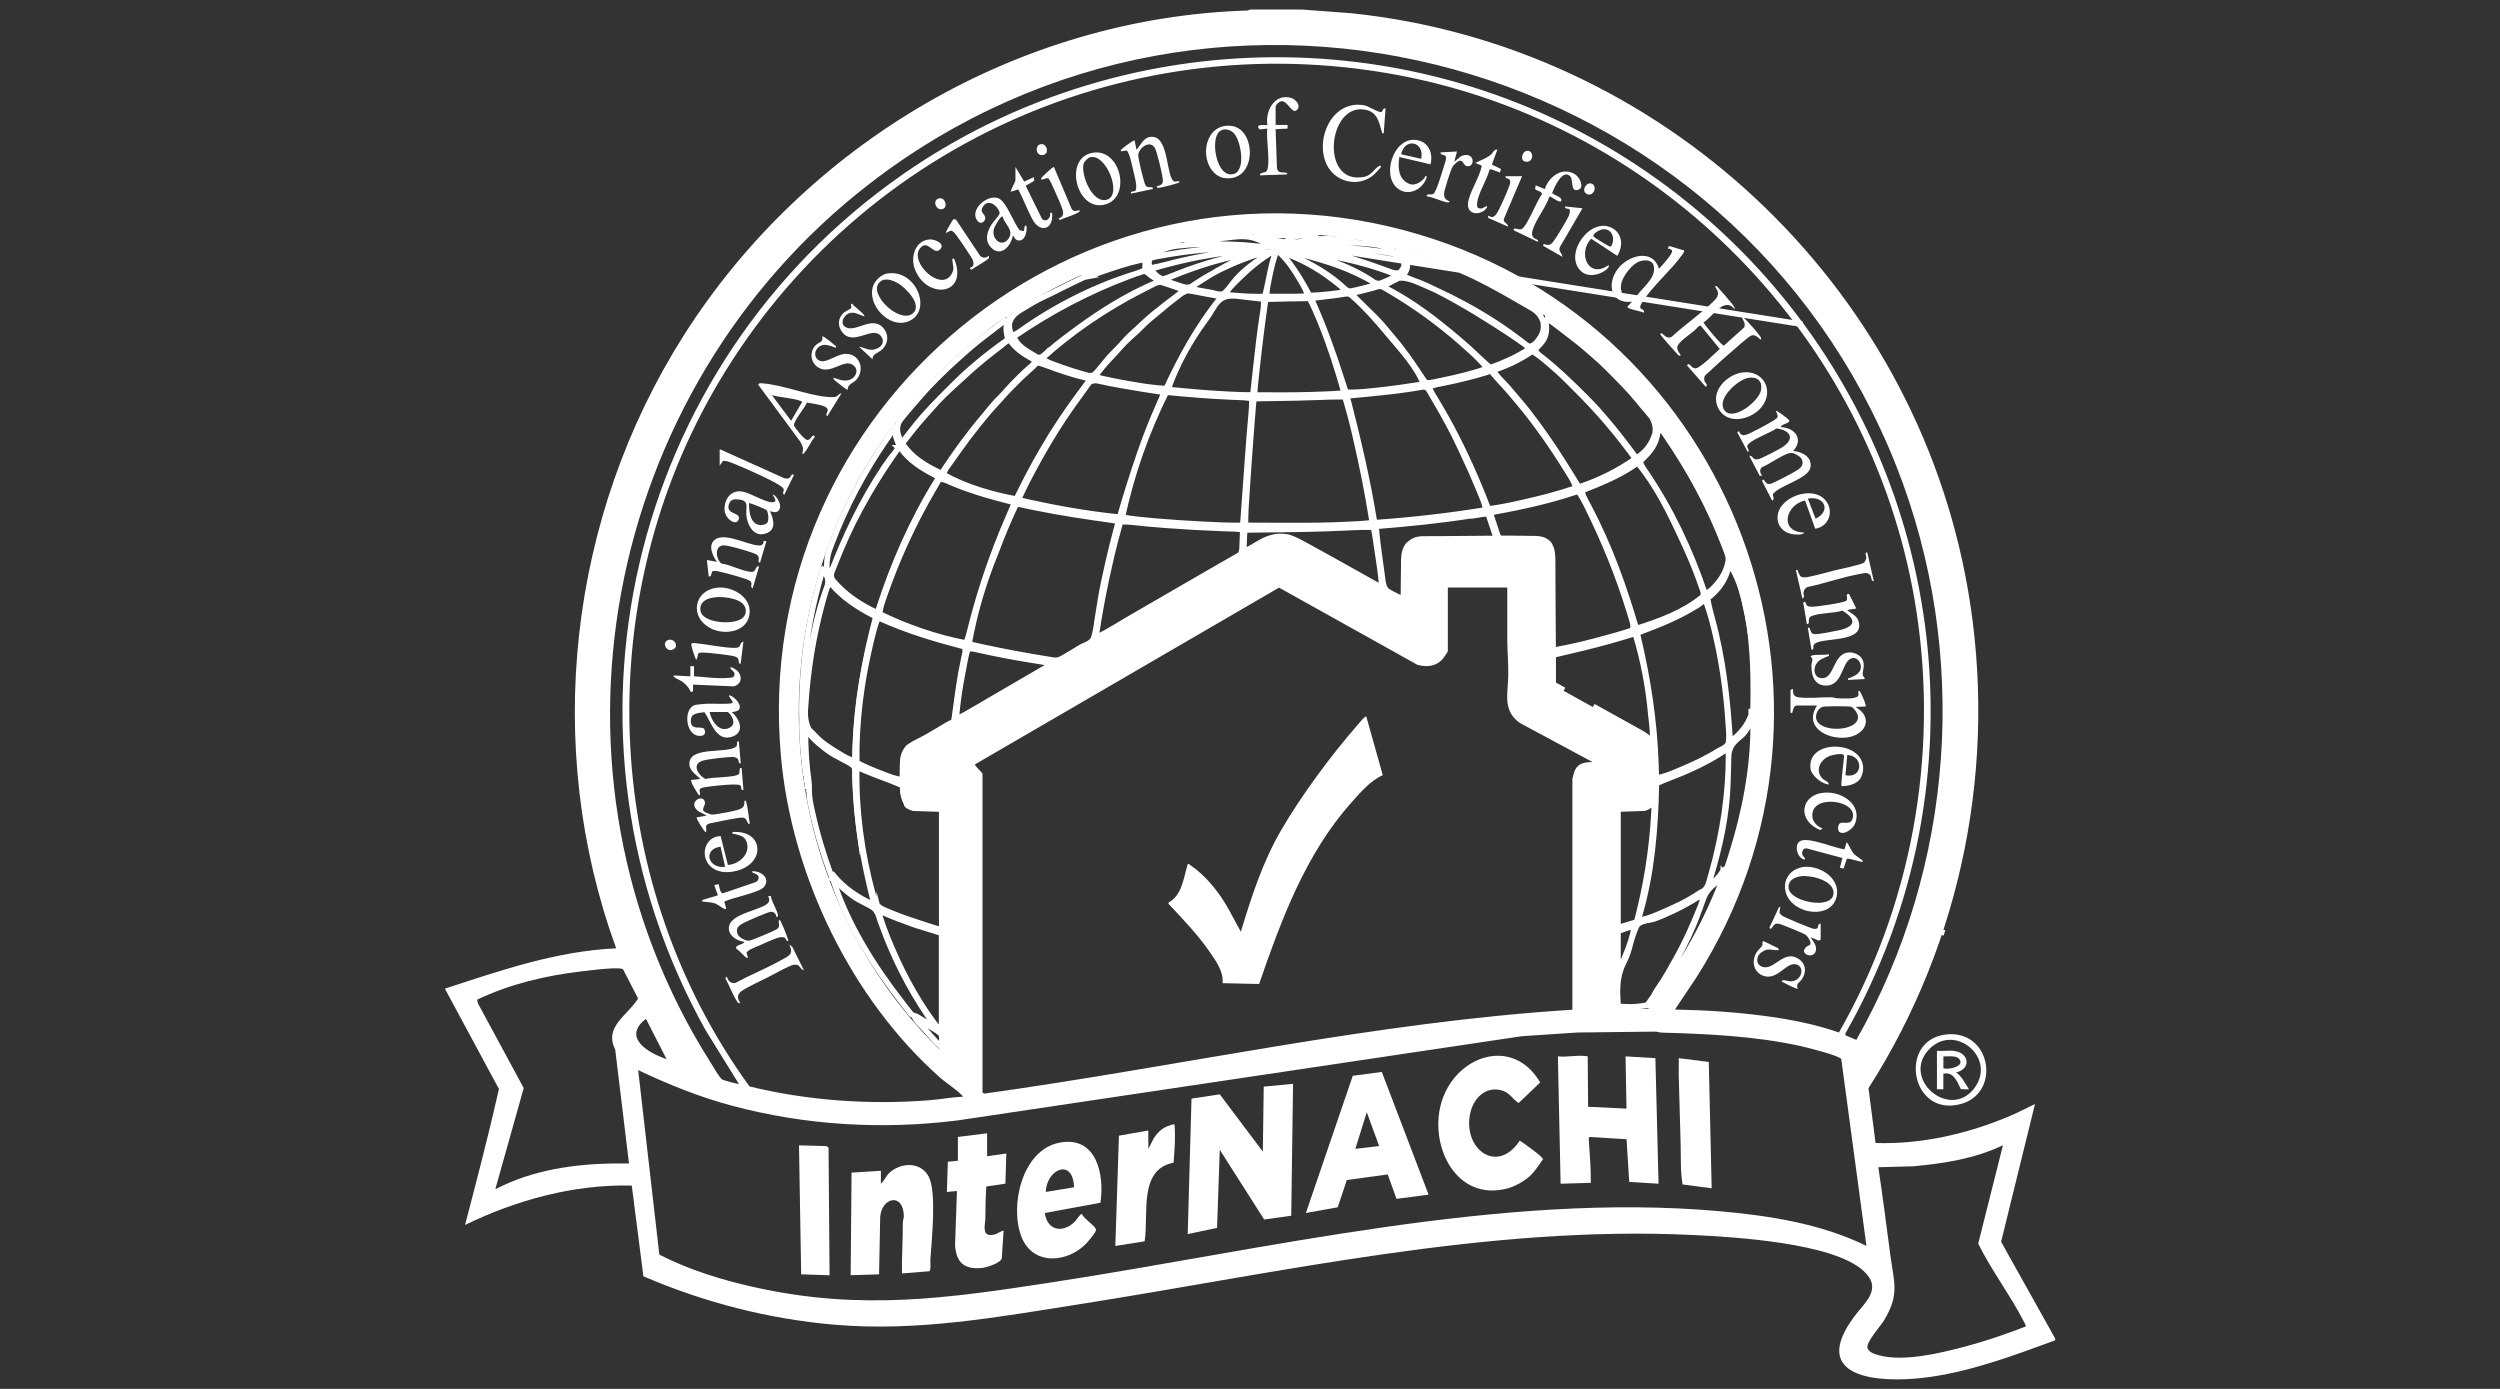 <?xml version="1.0" encoding="UTF-8"?>
<svg id="Layer_1" data-name="Layer 1" xmlns="http://www.w3.org/2000/svg" viewBox="0 0 450 250">
  <rect x="0" y="0" width="450" height="250" fill="#333333" stroke="none"/>
  <defs>
    <style>
      .cls-1 {
        fill: #fff;
      }

      .cls-2 {
        fill: none;
        stroke: #fff;
        stroke-miterlimit: 10;
      }
    </style>
  </defs>
  <g>
    <path class="cls-1" d="M234.4,1.72l8.82.66c55.69,5.78,101.41,48.59,110.99,103.66,5.41,31.11-.93,63.34-17.88,89.83l1.27,9.87c8.3.28,16.94-1.72,24.52-5.01,1.42-.61,2.78-1.36,4.18-2.01l-6.1,24.8,9.73,17.41v.33c-7.62,2.79-15.55,5.78-23.68,6.74s-20.76.1-12.49-11.01c1.97-2.65,5.2-5.02,1.64-8.26-5.54-5.04-23.21-6.07-30.67-6.43-36.94-1.79-74.31,6.78-110.66,12.5-14.63,2.3-28.93,4.92-43.83,3.65-11.85-1.01-23.56-4.03-34.43-8.72l-2.09-16.33c-10.43-.24-20.72,2.58-30.01,7.09,2.12-8.12,4.26-16.28,6.1-24.47l-9.73-18.06c10.01-3.28,20.18-6.79,30.83-7.26-13.27-36.44-8.53-77.68,12.13-110.27C144.96,25.86,183.34,3.15,224.6,1.89l.4-.17h9.4ZM334.14,187.18c17.76-31.31,20.45-69.69,7.22-103.24C312.22,10.07,219.66-15.79,156.43,33.14c-48.02,37.16-61.38,106.1-28.61,157.98.4.63,1.68,2.84,2.12,3.15.28.2,2.94.92,3.05.82l-5.96-9.61c-29.61-53.03-14.07-119.54,35.42-154.06,38.75-27.02,90.35-28.25,130.29-2.9,40.72,25.84,61.76,73.8,52.69,121.57-2.39,12.58-6.92,24.8-13.24,35.89l-.03.37,1.97.83ZM331,185.86c13.02-22.81,17.93-49.5,14-75.56-7.2-47.68-43.93-86.51-91.12-96.34-50.18-10.45-100.65,12.63-125.69,56.88-22.02,38.92-19.55,88.52,6.72,124.72,10.46,2.55,21.56,3.33,32.29,2.49,2.06-.16,4.12-.55,6.18-.66-1.22-1.33-2.86-2.26-4.21-3.46-16.05-14.25-26.69-36.43-28.6-57.79-5.64-62.94,54.07-112.07,114.88-93.93,56.52,16.86,81.8,83.56,49.9,133.73l-3.86,5.78c5.45.1,10.97.45,16.38,1.18,4.44.59,8.89,1.47,13.12,2.94ZM235.57,53.13c4.54-.55,9.59-.89,13.83-2.71,5.56-2.37,3.48-5.29-1.28-6.46-9.47-2.32-21.47-2.43-31.08-1.01-2.59.38-7.92,1.03-9.76,2.77-1.34,1.27-1,2.37.34,3.46,4.38,3.57,18.73,4.33,24.4,4.13,1.04-.04,2.17-.32,3.27-.17l.19-.34.1.31ZM277.05,56.17c-.66-.73-4.97-3.09-6.1-3.7-5.02-2.73-13.95-6.79-19.5-7.71-.17-.03-.44-.11-.4.15,1.56.66,3.05,2.04,1.88,3.78-1.94,2.89-11.93,4.27-15.32,4.63-.62.07-1.66-.3-1.73.5l-.4-.34-7.75.17-.17.51-.17-.51c-1.25-.15-2.53-.07-3.78-.16-2.55-.18-4.74-.42-7.2-.87-1.27-.23-2.55-.49-3.8-.82-2.19-.58-9.24-2.75-5.9-5.98l1.07-.9c-7.84,2.03-15.59,5.28-22.49,9.5-.78.47-2.76,1.59-3.3,2.14s-.72,1.57-.68,2.3c.21,3.66,7.13,6.38,10.1,7.38.87.29,4.2,1.4,4.86,1.41.27,0,.46-.36.54-.3,0,.1.02.25.09.32.49.45,7.71,1.62,8.92,1.8,1.28.18,2.58.27,3.84.52l.33-.66-.16.66c5.14.52,10.31.99,15.49.98l1.16-9.55-.82,9.56c5.39,0,10.79.1,16.16-.33l-1.48-5.44,1.8,5.36.42.09c4.53-.43,9.05-.89,13.53-1.65,4.15-.7,9.01-1.75,13.18-3.31,2.71-1.01,8.58-3.6,8.66-7.02.01-.55-.52-2.1-.88-2.5ZM283.88,87.48c.08-.03.36.16.63.07,4.09-1.44,15.42-5.95,13.44-11.89-.22-.66-3.12-3.95-3.79-4.7-4.82-5.44-10.39-10.16-16.33-14.34l-.24.08c1.3,1.49.96,3.32-.17,4.78-2.56,3.29-9.7,5.48-13.77,6.5-2.19.55-4.42,1.01-6.66,1.33l.16.66-.36-.46c-4.79.59-9.63,1.29-14.48,1.61,1.93,7.57,3.77,15.18,4.95,22.91,6.8-.35,13.57-1.22,20.28-2.31-1.73-5.25-4.26-10.18-6.59-15.17.25.04.31.31.41.49,1.64,2.76,3.15,6.42,4.44,9.41.29.67,1.91,4.99,2.17,5.09,5.32-.78,10.59-2.04,15.68-3.72.2-.07.21-.34.23-.35ZM209.17,71.12l.13-.58c-.07-.32-2.03-.37-2.49-.43-3.5-.5-6.99-1.15-10.43-1.95l-.72.66.33-.82c-1.25-.19-2.54-.57-3.75-.95-2.8-.88-5.85-1.95-8.17-3.54-2.04-1.39-4.38-3.72-2.75-6.32.04-.11-.15-.12-.24-.08-1.18.49-4.9,3.62-6.1,4.62-4.08,3.37-8.11,7.36-11.46,11.46-.61.75-1.84,2.1-2.26,2.87-.18.33-.23.69-.2,1.06.4,4.95,7.81,8.27,11.81,9.8,3.13,1.19,6.36,2.07,9.59,2.94l.32-.19c.48-1.14,1.01-2.27,1.59-3.37.73-1.39,1.47-2.86,2.39-4.12l-3.79,7.75c5.97,1.47,12.07,2.47,18.19,3.14,2-6.26,3.88-12.58,6.46-18.63.46-1.09.93-2.36,1.56-3.3-1.43,3.71-2.99,7.36-4.29,11.12s-2.37,7.27-3.29,10.97l13.93,1.15,7.97.14,1.84-23.06c-5.29.01-10.56-.53-15.81-.97-.02.34-.23.46-.35.64ZM225.49,71.45l-1.58,23.09c.12.17.32.15.5.17,3.41.38,8.06-.09,11.54-.18,1.72-.04,3.42-.08,5.12-.16.74-.03,5.46-.08,5.7-.24.22-.15.16-.42.14-.64-.2-3.02-1.36-7.45-2.02-10.53-.84-3.95-1.78-7.89-2.91-11.76l-16.5.26ZM284.68,88.93c.91.97,2.61,4.78,3.27,6.21,2.67,5.75,4.91,11.87,6.46,18.02.37.32,6.6-2.38,7.48-2.82,3.64-1.82,8.81-4.94,9.17-9.38.72.49-.11,2.38-.47,3.08-1.32,2.58-4.37,4.65-6.84,6.02-2.87,1.58-5.94,2.76-9.02,3.86,2.16,8.64,3.42,17.52,3.47,26.45,4.57-1.57,9.17-3.38,13.02-6.35v-4.2h.16v3.96c.44-.18,1.16-.74,1.49-1.06,1.04-1.03,2.06-2.56,2.46-3.97.13-.45.15-.51.17,0-.4,2.52-2.39,4.27-4.13,5.93v4.7h-.16v-4.62c-3.94,2.83-8.45,4.66-13,6.29-.05,8.45-1.09,16.89-3.32,25.03.4.38,8.37-3.37,9.34-3.93,1.04-.59,2.91-1.52,3.19-2.66l.24.33,2.14-2.14c.12-.03.11.17.08.24-.19.46-2.27,2.51-2.76,2.89-.79.61-2.32,1.49-3.23,2.01-2.84,1.6-5.93,2.78-9.01,3.85l-.67,1.72c-.51-.18.31-1.35.17-1.48l-3.12.83v13.84s5.68,0,5.68,0c17.07-21.03,22.93-49.67,15.9-75.9-2.85-10.63-7.82-20.67-14.41-29.44-.26.42.08.96.07,1.38-.21,5-8.24,8.46-12.26,10-.55.21-1.15.42-1.73.49-.01.29.09.55.17.82-.3-.32-.39-.64-.88-.48-5.08,1.69-10.33,2.84-15.6,3.78l1.51,4.59c2.24.38,7-.73,8.72.76.23.2.98,1.31.98,1.49v18.05c4.15-.71,8.31-1.65,12.33-2.92.41-.13,2.42-.71,2.5-.97-1.62-6.1-3.76-12.08-6.39-17.81-.88-1.93-2.63-4.57-3.16-6.48ZM169.11,188.83v-2.39l-2.47-1.73,2.47,1.15v-17.56l-11.17-4.18-.28-.04-.26.34c0-.21-.02-.41-.16-.58-.3-.33-3.16-1.73-3.88-2.22-1.4-.95-3.06-2.24-3.87-3.71l3.08,2.69,4.42,2.67.24-.49c0,.25.04.49.24.67.23.22,2.26,1.02,2.74,1.22,2.82,1.18,5.93,2.17,8.9,2.89v-21.76c-.9-.04-1.82.05-2.72,0-.65-.04-1.71-.09-2.3-.17-1.63-.24-2.17-2.87-2.09-4.25l-8.38-3.32c.02,3.32.17,6.66.51,9.95.18,1.73.68,3.62.8,5.3.01.18.12.61-.16.57-.8-5.28-1.39-10.61-1.35-15.96-2.74-1.28-5.8-3.01-7.81-5.3-.71-.81-1.59-1.84-1.56-2.97l1.32,2.06c2.23,2.41,5.05,4.27,8.07,5.53,0-7.16.96-14.31,2.55-21.27.19-.83,1.28-4.26,1.25-4.7-.01-.14-.05-.25-.17-.33-2.59-1.41-5.27-2.88-7.26-5.1-1.06-1.18-1.91-2.55-1.81-4.21l.9,1.98c1.93,3.2,5.33,5.24,8.66,6.76l1.81-5.27c-.12,1.56-1.46,3.64-1.62,5.07-.02.19-.04.33.13.45,5.07,2.26,10.37,4.08,15.83,5.19,1.87-8.77,4.97-17.21,8.58-25.38-2.81-.72-5.64-1.45-8.37-2.43-1.38-.49-3.45-1.64-4.66-1.96-.29-.08-.59.09-.64.07-.03-.02-.09-.31-.29-.44-2.88-1.88-6.53-3.32-7.51-7l-.31-1.67c-14.63,19.8-19.99,45.22-14.79,69.36,3.45,16.01,11.71,31.07,23.36,42.5ZM201.09,93.71l-18.61-3.11c-3.65,8.16-6.54,16.65-8.59,25.37,5.31,1.2,10.67,2.25,16.08,2.98l6.34-3.57.3-.52c1.03-7.14,2.61-14.19,4.49-21.15ZM269.35,96.84c-.39-1.05-.82-3.31-1.35-4.18-.1-.17-.16-.28-.39-.28l-20.2,2.31,1.69,11.25,3.43,2.1v-7.83c0-1.26,1.73-3.38,3.05-3.38h13.77ZM223.52,95.19c-3.27-.07-6.54-.13-9.81-.33-4.1-.25-8.2-.76-12.29-1.09-1.94,6.94-3.49,14.06-4.44,21.2l26.21-15.25.33-4.53ZM247.07,94.72c-4.98.39-9.91.42-14.9.46-.39,0-.75.18-1.14.18-2.4.01-4.78-.22-7.18-.17l-.16,4.12c.18.2,3.49-2.02,3.95-2.23,2.18-1.01,3.98-.62,6.05.39l15.06,8.44-1.67-11.19ZM260.61,105.74v11.46c0,.12-.74,1.22-.91,1.4-1.22,1.39-2.83,1.51-4.54,1.08l-24.93-13.91-54.7,31.8c-.19.27,1.32,1.45,1.32,1.73v57.37l.34.18c35.29-4.91,70.19-12.87,105.84-15.1v-41.46c0-.23.33-1.42.46-1.68.67-1.31,1.85-1.41,3.16-1.45l-13.08-7.03c-3.17-2.2-2.11-5.38-2.08-8.62.02-2.15-.16-4.31-.18-6.43-.03-3.11.03-6.22,0-9.32h-10.72ZM162.02,140.69v-3.71c0-.69.65-1.95,1.24-2.39l8.08-4.78c.51-4.46,1.17-8.91,2.23-13.27-3.67-.97-7.36-1.95-10.92-3.26-1.76-.65-3.48-1.51-5.23-2.1-2.28,8.46-3.73,17.17-3.79,25.97.1.51,2.08,1.24,2.64,1.48,1.87.8,3.82,1.46,5.77,2.07ZM297.71,134.1c-.46-6.76-1.48-13.51-3.29-20.04l-14.94,3.87c-.17.24-.13,5.12.09,5.37l16.54,9.18,1.59,1.62ZM189.06,119.43l-15.33-2.8-2.14,13.02,17.48-10.22ZM291.28,167.23l3.31-1.06c2.15-7.33,3.2-15.03,3.28-22.68l-.57,1.32c-.28.39-1.2.98-1.66.98h-4.37v21.43ZM113.22,209.44l-2.48-20.51c-2.09-4.18,2.3-6.16,4.11-9.21l-2.69-5.23c-.3-.27-1.65-.19-2.15-.17-1.55.06-3.53.32-5.1.5-6.56.75-13.08,2.28-19.03,5.12l.17.71,8.22,15.2-5.11,18.2c.88-.42,1.74-.85,2.64-1.23,6.7-2.8,14.2-3.53,21.43-3.39ZM119.98,190.64l-3.71-7.25c-4.36,3.37.44,6.15,3.71,7.25ZM335.96,224.27l-4.53-33.63c-.39-.67-6.41-2.15-7.5-2.39-8.15-1.76-16.52-2.15-24.82-2.38-.39-.01-.75-.17-1.14-.18l-14.03.16-10.05.67-101.42,15.14c-13.62,1.73-27.58.9-40.82-2.66-5.81-1.56-11.36-3.81-16.78-6.38l3.81,33.2c5.42,2.82,11.61,4.68,17.59,5.98,18.85,4.12,34.34,1.9,53.01-.97,38.65-5.93,80.95-16.28,120.05-12.83,9.06.8,18.43,2.24,26.63,6.26ZM338.1,210.1c.8,5.28,1.46,10.59,2.17,15.88.66,4.89,1.66,7.02-1.11,11.63-.66,1.1-3.1,3.78-3.03,4.87.06.9,1.4,1.3,2.14,1.49,4.49,1.18,11.07-.42,15.53-1.61,3.66-.97,7.25-2.22,10.78-3.57.17-.21-.28-.89-.4-1.11-2.39-4.66-5.78-9.09-8.1-13.83l4.45-17.71c-5.01,2.41-10.57,3.28-16.08,3.79l-6.35.17Z"/>
    <path class="cls-1" d="M350.1,186.23c8.27-1.13,10.27,10.53,2.79,12.51-8.92,2.36-11.26-11.35-2.79-12.51ZM347.39,188.72c-5.44,5.31,3.56,13.1,8.02,7.11,3.99-5.36-3.39-11.64-8.02-7.11Z"/>
    <path class="cls-1" d="M312.22,55.63c-1.91-2.3-3.94,1.42-5.6,2.41.33.59,3.35,4.23,3.68,4.17l3.66-3.28c.28-.87-.18-1.1-.42-1.82.17-.18.93.67,1.07.82.58.61,1.57,1.73,2.06,2.4.16.22.37.44.33.74-.22.23-.85-.99-1.73-.68-.61.22-2.72,2.17-3.38,2.73-1.69,1.43-3.33,2.94-4.95,4.44-.19.24-.2.55-.17.84.06.63.83.78.26,1.23l-3.38-3.87c.51-.65.62.43,1.44.55s3.73-2.85,4.46-3.51l-3.44-4.2-.41.16c-.84,1.13-3.04,2.25-3.69,3.41-.45.81.65,1.68.48,1.87-.34.04-.54-.28-.74-.49-.36-.37-2.86-3.16-2.88-3.38-.04-.62.82.34.92.39.39.2.75.31,1.15.03,2.37-2.2,5.41-4.25,7.66-6.52,1.45-1.46-.07-2.31.16-2.56.32-.07.39.16.56.34.66.73,1.47,1.61,2.07,2.38.18.22,1.02,1.15.83,1.4Z"/>
    <path class="cls-1" d="M321.89,75.46c.08.09.25.34.14.45-.08.21-1.78.67-1.41.98,2.5.11,4.07,2.22,2.14,4.29,1.62.1,3.53,1.13,3.1,3.02-.46,2.02-5.44,3.12-6.7,4.69-.16.42.41.99-.19,1.2l-1.81-3.55c.22-.21.16-.33.39-.07.35.4.42.74,1.13.62.47-.08,3.58-1.73,4.19-2.09.89-.52,2-1.05,1.45-2.33-.2-.48-1.3-1.12-1.83-1.15-1.15-.07-4.09,2.13-5.33,2.56-.78.71.06,1.51,0,1.56h-.41s-1.9-3.62-1.9-3.62c.91.01.43.88,1.69.62.54-.11,3.46-1.65,4.08-2.02,2.57-1.55,1.77-3.16-.87-3.51-.83.72-5.14,2.21-5.24,3.19-.05.48.54.73.09,1.06l-1.89-3.53.32-.26c.06.49.51.83,1,.76.76-.11,4.21-2.03,5.05-2.54,1.02-.62,1.12-.67.55-1.84.15-.15,2.06,1.32,2.25,1.53Z"/>
    <path class="cls-1" d="M322.28,124.29c.04-.14.32-.3.49-.25-.1.79.07,1.33.92,1.47,1.57.26,4.21-.03,5.93,0,.39,0,.75.17,1.14.18.85.02,3.27.22,3.71-.44.25-.38-.26-.91.26-.88.26.36,1.29,2.58,1.07,2.8l-1.81.08c3.42,1.97,1.73,5.18-1.73,5.52s-7.67-1.98-5.19-5.77h-3.71c-.49,0-.69.92-.74,1.32h-.33s0-4.04,0-4.04ZM328.16,127.21c-.81.18-1.36,1.21-1.27,2.01.33,2.81,7.78,2.51,7.55-.27-.04-.5-.76-1.6-1.24-1.74-.41-.12-4.56-.11-5.04,0Z"/>
    <path class="cls-1" d="M303.15,45.08c.02.31-.17.51-.33.74-2,2.83-5.43,5.72-7.23,8.6-.15.23-.41.66-.34.93.11.43.86.31.64.94-.44-.28-2.97-.63-2.96-1.07l.82-.91c-3.86.45-4.58-3.23-2.54-5.92,1.84-2.43,6.3-3.74,7.4-.02.48-.46,2.46-2.67,2.37-3.19-.05-.29-.52-.46-.8-.44l.24-.47,2.72.81ZM295.52,46.93c-1.57.27-3.54,2.8-3.73,4.34-.21,1.67.83,3,2.55,2.39,1.06-1.79,3.73-3.38,3.36-5.69-.18-1.1-1.24-1.2-2.18-1.04Z"/>
    <path class="cls-1" d="M151.47,70.79l-2.55,4.12c-.47-.35.17-.72.06-1.2-.2-.85-2.96-1.08-3.74-1.25-.29.87-2.51,3.42-2.31,4.15.11.39,1.89,2.58,2.37,2.58.88,0,.8-1.3,1.4-.57-.73.79-1.15,1.98-1.84,2.78-.15.17-.16.35-.47.27.33-1.02.07-1.44-.43-2.29l-7.49-10.15c.21-.31.4-.26.72-.23,3.67.25,8.17,2.17,11.89,2.46.39.03.91.05,1.28-.03.49-.11.63-.61,1.11-.62ZM142.4,75.74l1.98-3.38c-.1-.19-.25-.19-.42-.24-1.44-.5-3.51-.57-5.02-.99l3.46,4.61Z"/>
    <path class="cls-1" d="M248.71,20.15c.13-.08.24-.76.69-.62l-.33,4.45c-.43.05-.26,0-.33-.24-.53-1.79-.8-3.62-3.09-4.01-6.72-1.14-8.09,13.79-.03,12.09,1.19-.25,1.72-1.37,2.55-1.91.21-.14.42-.11.41.08s-1.24,1.43-1.49,1.63c-2.76,2.16-6.85,1.1-8.31-2.05-2.13-4.6.98-11.55,6.69-10.64.91.14,2.79,1.49,3.26,1.21Z"/>
    <path class="cls-1" d="M208.18,33.54c.88-.22,1.22-.37,1.12-1.36-.1-.89-1.03-4.82-1.41-5.52-.9-1.62-3.04.05-3.01,1.34.01.57,1.03,4.9,1.29,5.32.48.81,1.36-.05,1.36.7l-3.96.83c-.12-.55.52-.27.79-.53.49-.49-.21-2.86-.37-3.59-.14-.63-.73-3.46-1.19-3.61-.29-.1-1.24.35-1.04-.1.1-.22,2.28-1.87,2.47-1.73l.33,1.65c.95-1,1.34-2.48,3.03-2.3,2.9.32,2.3,7.63,3.85,8.05.19.05.88-.24.87.1-.01.19-3.25.97-3.62,1.01-.27.03-.42.05-.5-.26Z"/>
    <path class="cls-1" d="M332.82,106.9l1.32,2.64-1.65.25c.66.65,1.7.98,2.02,1.94,1.29,3.89-5.71,3.02-7.62,3.99-.97.49-.06,1.18-.82,1.24l-.66-3.96c.45-.09.28.12.4.33.23.42.17.76.85.82s3.55-.53,4.38-.71c2.93-.64,3.19-1.96.58-3.53-1.45.52-4.43.38-5.68,1.06-.7.38,0,1.41-.7,1.37l-.66-3.88.33-.17c.33.71.25.84,1.06.92.72.07,6-.72,6.36-1.07.46-.45-.36-1.24.49-1.24Z"/>
    <path class="cls-1" d="M137.47,97.35l.48.07-1.15,3.88c-.57-.27,0-.69-.34-1.22-.2-.31-.61-.42-.94-.55-.87-.34-4.43-1.38-5.23-1.37-1.72.01-1.46,2.42-.46,3.27,1.53.17,4.02,1.49,5.43,1.51,1,.01.57-1.16,1.38-.98l-1.16,3.95c-.61-.28.11-.89-.45-1.33-.51-.4-4.28-1.42-5.12-1.59-.52-.11-1.02-.32-1.58-.19-.42.15-.11,1.04-.76.97l-.33-2.97,1.81.33c-.83-1.11-1.72-3.13-.22-4.09,2.11-1.35,7.3,1.91,8.4.98.19-.16.21-.44.24-.66Z"/>
    <path class="cls-1" d="M138.76,161.3c-.02.75,1.48,3.14,1.25,3.62-.03.07-.2.2-.25.16-.05-.56-.43-1.01-1.03-.96-.47.04-4.07,1.59-4.69,1.92-.89.46-1.67.84-1.3,2.02.23.73,1.54,1.38,2.24,1.24.45-.09,4.38-1.74,4.77-2,.17-.12.41-.32.47-.52.08-.28-.21-1.23.11-1.2.2.02,1.52,3.27,1.57,3.79-.52.1-.3-.48-.77-.63-.24-.07-.53-.06-.78-.02-.7.1-3.08,1.2-3.88,1.56-.48.22-2.13.77-2.09,1.31.88,2.25-1.23-.59-1.88-.83-.14-.81,1.25-.61,1.49-1.23-1.13-.12-2.56-.9-2.77-2.1-.49-2.89,5.31-3.44,6.88-4.75.49-.41.41-.86.17-1.39h.49Z"/>
    <path class="cls-1" d="M133,133.44l.33,3.96c-.56.08-.19-.45-.57-.83-.19-.2-.55-.32-.83-.32-1.04,0-4.65.38-5.57.71-1.9.68-.63,2.62.62,3.26,1.07-.37,5.35-.24,5.98-.86.36-.36-.08-1.24.53-1.12l.33,3.96c-.54.1-.29-.54-.57-.83-.4-.4-4.58.07-5.42.19-.41.06-1.52.16-1.76.39-.44.43.27.89-.24,1.24-.27-.39-1.67-2.53-1.4-2.8l1.65-.17c-.88-.87-2.17-1.59-1.97-3.03.39-2.87,6.71-1.49,8.41-2.8.33-.29-.12-1.05.48-.92Z"/>
    <path class="cls-1" d="M139.1,89.09c.3-.31,1.94,1.77,1.07,2.79-.56.66-1.4.05-1.56.17.59,1.3,1.16,3.12-.49,3.87-2.26,1.02-3.57-1.22-3.77-3.15-.15-1.42.59-2.62-1.27-2.85-.93-.12-1.6-.07-1.89.89-.56,1.85,2.12,1.36,1.8,2.6-.37,1.46-2.58,0-2.58-1.78,0-1.9,1.24-3.52,3.27-3.14,1.42.27,3.92,1.85,5.19,1.91,1.46.07.15-1.23.25-1.33ZM138.07,94.16c.37-.4.26-1.94-.11-2.36-.11-.13-3.03-1.35-3.14-1.23,0,1.45.19,3.84,2.08,3.95.31.02.98-.16,1.17-.37Z"/>
    <path class="cls-1" d="M132.96,127.79c-.2.23-.95.39-1.27.37,1.4,1.14,2.46,3.57.2,4.41-2.96,1.09-3.86-2.58-5.08-4.38-1.07.19-2.46.08-2.46,1.54,0,1.9,1.93.87,2.4,1.47.43.85-.01,1.33-.92,1.26-2.56-.18-2.84-5.13-.62-5.58.49-.1,1.56-.18,2.1-.21.69-.04,4.33.15,4.54-.16.28-.23-1.18-1.55-.41-1.31s2.28,1.75,1.52,2.59ZM127.73,128.16c.33,1.63,1.76,3.88,3.69,2.78,1.4-.8-.13-2.78-.47-2.78h-3.22Z"/>
    <path class="cls-1" d="M184.26,41.6c.23-.16-.06-1.14.51-.97.15,1.05-.28,3.03-1.69,2.6-.46-.14-.43-.65-.78-.79-.33,1.9-2.21,3.97-3.96,2.06-1.08-1.19-.72-2.55-.03-3.82.35-.65,1.43-1.72,1.6-2.21.24-.68-1.78-3.11-2.96-1.3-.69,1.05.24,1.22.38,1.93s-.73,1.39-1.3.75c-1.75-1.94,1.65-4.98,3.7-4.15,1.42.57,2.76,4.5,3.81,5.75l.73.15ZM180.48,38.98c-.27-.2-.99,1.03-1.12,1.27-.31.57-.56.93-.54,1.62.05,1.54,1.71,2.59,2.73,1.06s-.69-2.47-1.07-3.95Z"/>
    <path class="cls-1" d="M313.66,67.04c3.68-.48,5.74,3.18,3.5,6.13-1.79,2.36-6.17,3.44-7.82.41s1.44-6.16,4.32-6.54ZM314.65,68.03c-1.82.31-5.62,3.69-4.32,5.72,1.47,2.3,6.34-1.54,6.66-3.55.26-1.69-.73-2.45-2.34-2.18Z"/>
    <path class="cls-1" d="M129,105.79c2.6-.34,6.1,1.51,5.94,4.44-.2,3.53-4.51,4.25-7.16,2.8-3.68-2.02-2.87-6.7,1.22-7.24ZM133.77,111.13c.82-.87.53-2.06-.38-2.72-1.74-1.24-7.78-1.71-7.3,1.53.33,2.27,6.27,2.69,7.69,1.19Z"/>
    <path class="cls-1" d="M159.67,49.24c5.25-.9,8.31,6.82,3.83,8.61-3.46,1.39-7.59-3.09-6.3-6.46.37-.97,1.43-1.97,2.47-2.15ZM159,50.39c-.21.05-.37.16-.53.29-2.52,1.95,3.35,7.66,5.78,5.77,1.95-1.51-1.28-4.75-2.72-5.53-.77-.42-1.63-.74-2.53-.54Z"/>
    <path class="cls-1" d="M196.76,27.48c4.91-.74,6.89,7.8,2.35,9.27-5.32,1.73-7.85-8.44-2.35-9.27ZM196.27,28.29c-.45.1-1.14.79-1.24,1.24-.47,2.08,1.66,7.22,4.26,6.4,2.75-.86-.14-8.27-3.02-7.64Z"/>
    <path class="cls-1" d="M218.63,31.17c-2.87-2.7-1.68-9.03,2.99-8.51s4.7,10.4-1.44,9.36c-.51-.09-1.17-.49-1.55-.84ZM221.98,23.87c-.81-.75-2.12-.85-2.78.15-1.23,1.86-.08,8.08,2.85,7.3,2.28-.61,1.34-6.15-.06-7.45Z"/>
    <path class="cls-1" d="M324.54,156.07c2.94-.42,6.75,1.97,6.07,5.24-.86,4.1-7.15,3.39-8.86.1-1.25-2.41.15-4.96,2.79-5.34ZM324.22,157.72c-1.27.14-2.52.82-2.24,2.3.45,2.32,7.78,3.78,8.05.86.22-2.39-4.01-3.37-5.81-3.17Z"/>
    <path class="cls-1" d="M282.66,31.76c-1.39-1.49-2.93,2.03-3.27,2.99.34.42,1.83.69,1.66,1.34-.18.69-1.77-.73-2.14-.74-.63,1.96-2.41,4.08-3.01,5.98-.17.54-.25,1.08.21,1.51.18.17,1.02.31.65.67l-4.29-2.06c-.09-.67.8-.03,1.36-.19.98-.29,2.85-5.26,3.68-6.23.23-.62-.97-.65-1.19-1l.1-.66,1.65.66c.69-2.25,3.24-4.13,5.5-2.61.8.54,1.7,2.38.49,2.75-1.44.44-.81-1.76-1.41-2.4Z"/>
    <path class="cls-1" d="M229.62,22.49h2.14s0,.66,0,.66l-2.15.1.24,7c.23.97.76.72,1.49.82.22.03.54.1.25.33l-4.78.16c-.12-.57.83-.42,1.12-.7.89-.88-.12-6.27.2-7.71l-1.39.15c-1.07-1.16,1.26-.67,1.39-.8-.41-2.56,1.33-5.75,4.29-4.87.72.21,1.72,1.22,1.16,2-.93,1.28-1.71-1.49-2.89-1.41-.46.03-1.08.65-1.08,1.07v3.21Z"/>
    <path class="cls-1" d="M326.74,95.18l-1.83-5.1c-3.51.75-4.74,5.69-.16,5.77-.24.49-1.37.38-1.89.33-1.6-.16-2.83-1.23-2.9-2.88-.16-3.71,6.16-6.08,8.58-3.3,1.69,1.95.67,4.8-1.8,5.17ZM325.41,89.75l1.4,3.62c2.87-1.4,1.6-4.18-1.4-3.62Z"/>
    <path class="cls-1" d="M291.11,46.06l-4.7-3.1c-2.47,2.59-.54,7.35,3.14,4.75.3.61-1.23,1.39-1.74,1.56-1.18.4-2.44.36-3.36-.59-2.98-3.1,1.91-9.8,5.79-7.6,1.87,1.06,1.92,3.3.87,4.98ZM289.95,44.41c.9-1.37.29-3.37-1.54-3.12-.43.06-1.85.79-1.56,1.29.09.16,2.93,1.95,3.1,1.82Z"/>
    <path class="cls-1" d="M131.03,155.69c2-.12,4.1-1.99,3.37-4.12-.37-1.1-1.22-1.18-2.17-1.46-.27-.08-.46.13-.38-.35,5.68-.39,6.04,5.7.66,7.01-1.56.38-3.27.35-4.54-.75-2.09-1.82-1.13-5.47,1.74-5.53l1.31,5.2ZM129.7,152.4c-3.26.44-2.25,4.03.82,3.63l-.82-3.63Z"/>
    <path class="cls-1" d="M257.48,29.58l-5.6-1.32c-.21,1.44-.28,3.22.91,4.28,1.28,1.16,2.49.69,3.55-.41.16-.17.15-.67.49-.32-.61,2.29-3.45,3.76-5.43,1.96-2.87-2.62-.18-9.96,4.27-8.39,1.67.59,2.3,2.59,1.81,4.2ZM255.83,28.59c.6-3.2-3.01-3.83-3.63-.82l3.63.82Z"/>
    <path class="cls-1" d="M334.58,140.47c-.73.78-2.05,1.01-3.08,1.05-.24-.24.43-4.68.43-5.43,0-.69-2.07-.2-2.52-.04-1.65.59-2.77,2.49-1.45,4,.43.49,1.13.56,1.24,1.15-1.21-.02-3.1-1.58-3.29-2.73-.87-5.47,9.46-5.35,9.46-.15,0,.73-.28,1.63-.79,2.17ZM332.17,139.54c3.06.66,3.37-3.28.57-3.62-.35-.04-.2.02-.24.24-.17,1.11-.17,2.27-.33,3.38Z"/>
    <path class="cls-1" d="M144.71,174.65c-.97-.31-.54-1.18-1.88-.98-.74.11-3.65,1.76-4.55,2.21-1.08.54-4.22,1.99-4.95,2.64-1.11.98.01,1.87-.16,2.06-.34.07-.38-.17-.53-.38-.77-1.14-1.39-2.92-2.11-4.14l.32-.26c.18.72.72,1.32,1.53,1.12,2.61-1.41,5.47-2.56,8.04-4,1.36-.77,2.59-1.05,1.65-2.89l.53.38,2.11,4.23Z"/>
    <path class="cls-1" d="M336.12,99.48l1.16,5.11c-.54.07-.34-.68-.65-1.08-.49-.61-1.31-.29-1.99-.17-3.02.54-6.2,1.68-9.23,2.31-.45.14-.74.58-.79,1.03-.04.36.36.84-.2,1.03l-1.16-5.11c.45-.09.28.11.4.33.26.49.27.94,1,1,.84.07,4.55-1.01,5.66-1.28.93-.23,4.68-1,5.19-1.36.14-.1.39-.64.42-.8.06-.45-.44-1.14.19-1.03Z"/>
    <path class="cls-1" d="M331.06,149.72c-.33-.29-.25-1.24.12-1.53.53-.31,1.77.29,2.19-.61,1.64-3.58-7.83-4.93-7.12-.38.13.84,1,1.68,1.8,1.91l-.38.3c-4.58-1.82-3.45-7.05,1.61-6.73,2.87.18,5.87,2.47,4.62,5.6-.35.88-2.02,2.16-2.84,1.44Z"/>
    <path class="cls-1" d="M169.23,44.87c-1.21,1.27-2.22-2.02-3.66-.12-1.86,2.45,3.7,7.82,5.66,4.67.66-1.06.26-1.58.19-2.61-.02-.33.04-.26.33-.24,2.71,6.67-5.09,7.45-7.12,1.76-.77-2.15.17-5.12,2.75-5.23.98-.04,2.81.78,1.85,1.78Z"/>
    <path class="cls-1" d="M320.13,170.7c.02.31.08.34-.25.33-1.14,0-1.72-.45-2.87.42-.94.7-1.01,2.16.2,2.58,2.1.73,3.82-3.11,6.44-1.49,1.38.85,1.59,2.33.74,3.65-.39.61-1.21.88-.8,1.76-.17.16-2.14-.88-2.48-1.07-.21-.13-.42.03-.32-.41.59-.1,1.13.21,1.71.16,2.02-.18,2.45-2.98.49-3.08-1.67-.08-3.3,3.16-5.81,2-1.64-.76-1.89-2.63-1.01-4.11.28-.46.89-.92,1.04-1.28.13-.3-.13-.58.2-.77l2.72,1.32Z"/>
    <path class="cls-1" d="M150.48,62.55c-.22.2-2.19-1.28-3.37.17-.74.91-.36,2.18.83,2.3,1.11.11,2.88-1.31,4.27-1.33,2.55-.04,3.57,2.87,1.89,4.71-.51.56-1.65.84-1.48,1.73-.13.16-1.54-1-1.72-1.16-.31-.26-.88-.56-.91-.98.91.24,1.54.61,2.54.48,1.33-.18,2.28-1.76,1.09-2.71-1.7-1.36-4.04,1.81-6.33.39-1.41-.87-1.63-2.85-.45-4.02.54-.54,1.4-.51,1.16-1.56.17-.2,1.89,1.25,2.09,1.45.17.16.47.16.38.53Z"/>
    <path class="cls-1" d="M155.59,56.94c-.84-.2-1.61-.8-2.51-.62-1.13.22-2.06,1.9-.85,2.58,1.88,1.06,5-2.43,6.99.43.81,1.16.57,2.58-.41,3.55-.62.62-1.87.83-1.74,1.81l-2.47-2.31c1.34.3,2.09.99,3.47.26.93-.49,1.13-1.45.41-2.24-1.55-1.7-4.88,1.93-6.85-.57-.9-1.15-.85-2.55.25-3.54.3-.27,1.23-.67,1.33-.83.18-.28-.28-.58.15-.82.14.36,2.51,2.03,2.22,2.3Z"/>
    <path class="cls-1" d="M335.63,122.23l-2.97.16c-.09-.48.14-.26.36-.37.8-.39,1.72-.7,1.92-1.73.15-.82-.47-1.9-1.36-1.85-2.05.12-1.7,4.74-4.63,4.95-2.28.16-2.91-1.66-2.89-3.56,0-.6.46-1.18-.16-1.64.11-.16.21-.22.41-.25.8-.14,2.02-.01,2.89-.16.08.44-.09.29-.33.4-.78.38-1.46.51-1.95,1.35-.67,1.14-.27,2.63,1.21,2.54,2.08-.13,1.84-4.43,4.62-4.63,1.09-.08,2.35.55,2.64,1.65.26.97-.18,1.74-.09,2.39.04.32.39.42.33.75Z"/>
    <path class="cls-1" d="M129.54,80.85l11.54,5.19c.28.1.59.14.88.05.45-.14.51-1.12.93-.55l-1.73,3.54c-.45-.28,0-.63-.1-1.03-.06-.23-.39-.45-.58-.59-1.41-1-7.06-3.52-8.85-4.18-.5-.18-.93-.38-1.49-.31l-.6.83v-2.97Z"/>
    <path class="cls-1" d="M130.37,162.3l.31,1.08c.07.24,0,.28-.23.23-.36-.07-1.24-.86-1.92-1.05-.64-.18-1.45-.2-2.11-.28-.07-.42.04-.26.23-.34.39-.17,2.49-.7,2.57-.81l-.66-1.81.82-.17c.07.41.24,1.64.73,1.65l6.02-2.06c.37-.28.57-.69.31-1.11-.32-.51-.88-.29-1.13-.78,1.56-.21,3.49,1.23,2.22,2.79-.86,1.05-5.73,1.93-7.16,2.65Z"/>
    <path class="cls-1" d="M269.52,26.94l-.98,2.69,1.63.78-.17.65-1.63-.6-.26.09c-.41,1.72-2.03,4.23-2.21,5.88-.03.27-.1.82.14.98.69.34.98-.07,1.41-.26.59-.25-.02.57-.36.8-1.34.88-3.02.4-2.85-1.36.19-1.91,2.15-4.74,2.47-6.77l-1.16-.5c.99-.5,1.92-.75,2.8-1.48.43-.36.57-1.01,1.15-.91Z"/>
    <path class="cls-1" d="M182.79,30.07l1.56,2.62,1.73-.81.1.66-1.56.9,2.94,5.95c.8.75,1.61-.2,1.49-1.08.48-.1.33.23.34.58.02,2.45-2.19,3.01-3.5.68-.94-1.68-1.67-3.76-2.6-5.48l-1.33.42c-.16-.17.82-1.72.82-2.06v-2.39Z"/>
    <path class="cls-1" d="M327.72,169.13l-.34.18-1.48-.59c.41.63,1.07,1.4.99,2.21-.22,2.18-4,.46-1.06-.89.3-.46-.48-1.55-.85-1.8s-4.41-1.92-4.81-1.97c-.84-.09-.87.32-1.28.79-.23.26-.19.13-.4-.07l1.73-3.71c.42-.06.19.12.17.34-.06.67-.24.72.41,1.21.41.31,5.23,2.32,5.72,2.37,1.1.12.44-.93,1.2-.95v2.88Z"/>
    <path class="cls-1" d="M332,152.89l.41-1.32c.52.67.74,1.51,1.32,2.15.27.29,1.56,1.13,1.57,1.23.04.34-.48.11-.58.09-.76-.13-1.5-.46-2.28-.49l-.6,1.8-.66-.17.46-1.74-6.48-1.74c-.67,0-.89.62-.71,1.22.03.09.87.97.22.77-1.32-.39-1.86-3.07-.3-3.42,1.78-.41,5.7,1.34,7.63,1.61Z"/>
    <path class="cls-1" d="M124.92,119.92v1.81c2.31.16,4.77.56,7.02.19.77-.84-.25-1.18-.43-1.58-.28-.65,1.12.23,1.39.59.79,1.06.47,2.26-.82,2.62l-7.33-.32v1.22s-.41.1-.41.1c-.35-.83-.95-1.45-1.68-1.96-.1-.07-1.73-.72-1.37-1.01l2.97.16v-1.82s.66,0,.66,0Z"/>
    <path class="cls-1" d="M133.99,144.15c.43-.05.26,0,.33.24.35,1.16.41,2.67.65,3.88-.39.09-.27-.06-.37-.21-.23-.34-.32-.83-.89-.89-.6-.07-4.05.64-4.88.83-.44.1-1.37.18-1.63.51-.29.36.16,1.28-.23,1.25-.15-.01-1.72-2.45-1.57-2.63l1.81-.33-1.47-.75c-2.1-1.57.68-3.22,1.12-1.77.2.66-.54,1.19-.23,1.7.13.2,1.23.63,1.5.65.61.03,4.37-.69,4.97-.95.76-.32.94-.67.88-1.52Z"/>
    <path class="cls-1" d="M262.26,27.27l-.49,1.81c.05.07,1.04-.91,1.36-1.03,2.38-.86,2.47,2.17.86,1.85-.54-.1-.62-1.1-1.28-.97-.28.06-1.09.79-1.25,1.07-.31.52-1.48,4.18-1.52,4.76-.05.86.23,1.19,1,1.48-.23.33-.33.2-.62.14-1.14-.24-2.33-.88-3.5-1.04-.11-.59.68-.2,1.15-.41.51-.23,1.47-3.49,1.7-4.24.14-.47.68-2.01.63-2.35-.11-.7-1.08-.25-1-.91l2.97-.16Z"/>
    <path class="cls-1" d="M284.85,37.49l-4.04,6.92c-.41.84.39,1.09.42,1.82l-3.46-1.98.08-.33c.88.24,1.14.31,1.73-.41.5-.61,2.58-4.05,2.84-4.74.13-.36.2-.71.11-1.09-.13-.21-.97.03-.8-.52l3.13.33Z"/>
    <path class="cls-1" d="M189.71,30.07l3.16,7.47c.34.67.88.41,1.46.27.06.3-.08.33-.29.45-.85.54-2.32.86-3.25,1.36l-.26-.32c.65-.14.91-.58.82-1.22s-1.26-3.24-1.62-4c-.17-.37-.78-1.81-1.02-1.95-.42-.26-1.34.56-1.32,0,0-.16,2.14-2.18,2.3-2.06Z"/>
    <path class="cls-1" d="M133.82,115.47l-.5,3.96c-.45.04-.27,0-.32-.25-.13-.57.01-.72-.66-.99s-4.81-.71-5.71-.73c-1.49-.02-.74.39-1.29,1.3-.17,0-.89-2.39-.91-2.72-.02-.42.6-.28.91-.25,2.13.2,4.87.83,6.92.83,1.38,0,.64-.83,1.57-1.16Z"/>
    <path class="cls-1" d="M178.01,46.06c0,.23.06.32-.11.51s-2.31,1.54-2.67,1.74c-.23.13-.33.38-.6.06-.2-.24.42-.19.55-.61.09-.29.04-.59-.05-.88-.13-.44-2.65-4.13-3.09-4.66-.25-.3-.46-.62-.88-.72l-.91.44c-.1-.1,1.22-2.38,1.34-2.45.16-.09.44-.03.56.15l4.29,6.43c.85.73,1.52-.07,1.57,0Z"/>
    <path class="cls-1" d="M273.97,31.72l-3.23,7.58c-.34.8.82.91.68,1.49l-3.55-1.57v-.41c.7.38.98.36,1.46-.27.52-.67,1.94-3.94,2.25-4.84.13-.38.35-.77.23-1.2-.17-.58-.89-.2-.8-.78h2.97Z"/>
    <path class="cls-1" d="M169.07,35.7c1.08-.21,1.62,1.61.59,1.93-1.18.36-1.96-1.66-.59-1.93Z"/>
    <path class="cls-1" d="M187.2,25.98c1.19-.36,1.73,1.56.71,1.88-1.4.45-1.72-1.58-.71-1.88Z"/>
    <path class="cls-1" d="M120.43,115.16c1.01-.19,1.67,1.09.94,1.61-1.4.99-2.46-1.32-.94-1.61Z"/>
    <path class="cls-1" d="M286.79,33.25c.67.67-.09,2.15-1.11,1.69-1.33-.6.16-2.65,1.11-1.69Z"/>
    <path class="cls-1" d="M274.9,27.14c1.21-.11,1.26,2.24-.35,1.95-.97-.17-.63-1.86.35-1.95Z"/>
    <path class="cls-1" d="M245.94,128.99l2.96,10.54c-2.24.99-4.06,3.14-5.68,4.96-8.22,9.23-12.6,21.09-16.58,32.63l-6.58-.15c.2-2.08-1.15-3.92-2.27-5.56-2.13-3.12-4.87-5.96-7.45-8.71v-.24c2.43-1.28,2.71-4.52,3.46-6.93.25-.07.27.07.41.16,2.9,1.97,5.29,4.98,6.97,8.03l2.17,4c1.92-6.33,3.9-12.5,7.23-18.24,3.67-6.33,8.92-13.39,13.72-18.93.2-.23,1.43-1.76,1.64-1.57Z"/>
    <polygon class="cls-1" points="232.75 195.09 232.42 218.83 227.55 219.51 219.56 206.96 219.07 221.02 213.79 222.13 214.47 197.75 219.56 196.98 227.31 207.29 227.47 195.59 232.75 195.09"/>
    <path class="cls-1" d="M285.84,199.22l6.93.33-.17-9.4,5.37.32.57,22.6-5.28-.33-.48-7.68-6.52-.4c-.39-.11-.27.67-.25.92.18,2.42.35,4.88.34,7.33l-5.44.16-.49-22.92c1.78.19,3.66-.32,5.37-.01l.07,9.08Z"/>
    <path class="cls-1" d="M248.73,192.96l8.42,22.08-5.78.75-1.58-4.39-7.36,1-1.64,4.91-5.73,1.03,8.44-24.7,5.23-.69ZM248.25,206.3l-2.23-6.1-2.06,6.59,4.29-.5Z"/>
    <path class="cls-1" d="M275.56,211.52c-1.06,1.03-2.83,2.04-4.27,2.41-9.16,2.39-14.06-7.6-11.88-15.34,2.39-8.49,12.82-12.26,17.82-3.75l-3.87,3.7c-1.08-.67-1.59-1.8-2.86-2.21-2.85-.93-5.11,1.12-5.79,3.77-1.65,6.41,4.61,11.56,8.85,5.22.6.36,4.23,2.93,4.17,3.35-.67.92-1.37,2.07-2.18,2.86Z"/>
    <path class="cls-1" d="M158.56,213.06c.61-.51.91-1.36,1.48-1.9,2.06-1.95,5.68-2.13,7.13.64s.53,11.47.3,14.87c-.03.45.13,1.95-.16,2.15l-4.96.4c-.03-3.06.16-6.1.16-9.16,0-.39.18-.75.18-1.14-.05-4.23-3.9-3.48-4.25.04l-.21,10.42-5.11.16.16-18.47,5.28-.33v2.31Z"/>
    <path class="cls-1" d="M198.09,216.49l-10.03,1.85c.47,3.22,3.25,3.67,5.42,1.55.25-.25.99-1.44,1.25-1.38.36.83,2.2,2.02,2.48,2.64.1.22.08.27,0,.48-.16.4-1.22,1.7-1.56,2.07-3.39,3.66-9.74,4.2-11.79-1.08-2.16-5.57.1-15.61,6.8-16.93,6.7-1.33,8.18,5.67,7.42,10.8ZM193.33,213.71c-.19-5.39-4.98-3.24-5.09.84l5.09-.84Z"/>
    <path class="cls-1" d="M177.68,204v4.12l3.46-.49-.17,5.43-3.44.51c-.12,1.96-.15,3.89-.17,5.85,0,.74-.55,2.62.6,2.84s1.69-.44,2.69-.78l-.33,5.02c-.16.83-2.74,1.65-3.54,1.73-3.17.31-4.63-.91-4.87-4.03l.34-9.82-1.81.17.17-5.44,1.81-.17v-4.29s5.28-.66,5.28-.66Z"/>
    <path class="cls-1" d="M206.7,206.8l.92-1.8c.89-1.48,2.05-2.34,3.78-2.65.23,2.31.02,4.63-.16,6.93-6.41,1.23-4.42,9.43-5.21,14.16l-5.27.83.65-19.85,5.29-.93v3.3Z"/>
    <polygon class="cls-1" points="149.32 229.55 144.21 229.38 143.82 206.16 148.75 206.3 149.14 206.57 149.32 229.55"/>
    <path class="cls-1" d="M307.58,191.16l.52,22.73-5.24-.69c-.41-2.45-.28-4.99-.35-7.48-.12-4.04-.22-8.15-.34-12.19-.03-1.02.04-2.04,0-3.06l5.42.68Z"/>
    <path class="cls-1" d="M210.49,68.65c-.3.04-.14-.34-.09-.5.27-.75.9-1.86,1.41-2.47l-1.32,2.97Z"/>
    <path class="cls-1" d="M351.7,189.16c2.79.31,3.13,3.27.41,3.87,1.06.75,1.6,2,2.31,3.05l-1.46-.03c-.69-1.36-1.28-3.19-3.16-2.78v2.8h-1.15v-6.92c.98.08,2.09-.11,3.05,0ZM352.57,190.52c-.52-.56-2.04-.33-2.76-.37v2.14c.95.33,4.08-.37,2.76-1.77Z"/>
  </g>
  <path class="cls-2" d="M349.68,167.31c-.1.32-.21.64-.31.95M324.47,58.39,225.68,42.69c.17.07.35.15.53.22,1.2.51,2.34,1.01,3.41,1.75-.05-.29-.1-.58-.15-.87-.03-.16-.06-.32-.09-.49q-.08-.46-.25-.94c-.48,0-.97-.02-1.45-.02-.14,0-.27,0-.41,0q-.2,0-.4,0c-.12,0-.24,0-.37,0q-.38.02-.82.37ZM229.3,42.36c.16.76.33,1.52.49,2.3.18-.14.37-.28.55-.43.66-.5,1.34-.92,2.06-1.33q.36-.21.67-.54h-3.78ZM230.61,44.33c1.01-.22,2.01-.47,3.01-.74,1.18-.32,2.35-.58,3.56-.74-2.13-1.2-5.07-.28-6.57,1.48ZM220.57,42.82c-.13.01-.26.03-.39.04-2.18.24-4.33.56-6.49.98v.16q.17,0,.33,0c1.16,0,2.32-.01,3.49-.02.43,0,.86,0,1.3,0,2.3-.01,4.57,0,6.86.28.99.12,1.98.1,2.98.07-.65-.58-1.27-.88-2.07-1.18-.11-.04-.22-.09-.33-.13-1.9-.74-3.68-.43-5.66-.21ZM231.76,44.17c.53.17.93.16,1.47.08.16-.02.32-.04.48-.07.17-.02.33-.05.5-.07,2.26-.32,4.51-.46,6.8-.52.24,0,.47-.01.71-.02.57-.02,1.14-.03,1.71-.05v-.16c-4.09-.63-7.72-.58-11.67.82ZM243.76,43.51l.66.16-.66-.16ZM232.58,44.33v.16q.14,0,.28,0c5.25-.04,10.38,0,15.58.77.19.03.38.06.57.08.17.03.33.05.5.08.49.06.97.06,1.46.06-1.34-1.52-4.4-1.58-6.31-1.75-4.04-.22-8.1-.06-12.1.61ZM212.41,44.21q-.25.03-.5.05c-1.61.21-3.02.69-4.29,1.71.58.2,1.01.13,1.6.02.19-.04.38-.07.57-.11.2-.04.41-.08.62-.12,5.23-.95,10.47-1.13,15.77-1.27v-.16c-2.39-.29-4.75-.39-7.16-.38q-.26,0-.52,0c-2.04,0-4.06.03-6.09.26ZM226.18,44.5v.16h1.15v-.16h-1.15ZM230.12,44.83c.49.33.74.42,1.31.49q.14-.04.28-.08c5.44-1.21,13.68,1.9,18.72,3.75q.77.28,1.53.1c.56-.56.81-1.01.82-1.81-.28-.79-.57-1.12-1.31-1.48-.55-.15-1.1-.24-1.65-.33q-.25-.04-.5-.08c-4.25-.69-8.5-.93-12.79-.93-.58,0-1.15,0-1.73,0-.37,0-.74,0-1.11,0-.17,0-.34,0-.51,0-1.06,0-2.03.12-3.06.37ZM208.88,46.06c-.17.03-.35.06-.53.09q-.24.05-.48.1t-.42.08q-.36.11-.55.44c-.17.53-.05.97.05,1.5,1.14-.21,2.26-.48,3.38-.77,5.14-1.34,10.36-2.22,15.68-2.51v-.33c-5.78-.08-11.44.33-17.13,1.4ZM226.34,44.99v.16h.99v-.16h-.99ZM221.42,45.42c-.12.01-.24.03-.36.04-4.73.57-9.38,1.61-13.94,2.97.62.81,1.17,1.45,2.14,1.81q.32-.05.65-.18c.13-.05.26-.09.39-.14.62-.24,1.24-.48,1.86-.73,4.59-1.81,9.3-3.1,14.18-3.87v-.16c-1.66-.04-3.27.07-4.92.27ZM229.79,45.16c-.39.97-.67,1.93-.9,2.95-.04.15-.07.3-.11.45-.22.97-.43,1.95-.6,2.93-.02.11-.04.23-.06.35-.09.52-.13,1-.13,1.53.92,0,1.84,0,2.76,0,.31,0,.63,0,.94,0,.45,0,.9,0,1.35,0,.14,0,.28,0,.42,0,.66,0,1.27-.02,1.92-.18-.25-.89-.67-1.65-1.13-2.44-.08-.14-.16-.27-.24-.41-1.1-1.85-2.38-3.8-4.05-5.19h-.16ZM232.25,45.16v.16c.12.03.24.06.36.08,4.58,1.09,9.16,2.4,13.33,4.65.13.07.27.14.4.22.24.13.48.27.72.41.48.26.79.42,1.34.33.38-.12.74-.27,1.1-.43.16-.07.33-.14.5-.22.13-.07.27-.14.41-.2.14-.07.27-.14.42-.21q.35-.17.49-.52c-4.51-1.85-9.36-2.96-14.16-3.75-.21-.03-.41-.07-.62-.1-1.42-.22-2.84-.35-4.27-.42ZM251.64,45.16c.54.64,1,.8,1.81,1,.11.03.22.05.33.08.22.05.44.11.66.16.3.07.6.15.9.23.17.05.34.09.52.14.15.04.31.08.46.13.43.07.66.02,1.07-.1-.66-.21-1.32-.42-1.98-.62-.22-.07-.45-.14-.67-.21-.32-.1-.65-.2-.97-.3q-.29-.09-.59-.18c-.51-.14-1.01-.24-1.54-.32ZM229.3,45.16c-2.47,1.46-4.47,3.13-6.5,5.14-.14.14-.29.28-.43.43-.67.68-1.29,1.32-1.77,2.15.65.32,1.44.28,2.15.34.18.01.35.03.53.04,1.46.11,2.92.15,4.38.11.37-1.42.65-2.86.94-4.3.21-1.05.45-2.08.8-3.09q.11-.35-.09-.82ZM230.45,45.32c.13.15.26.29.39.44,1.96,2.3,3.47,4.77,4.87,7.44,2.21-.08,4.38-.33,6.57-.66-.54-.75-1.17-1.27-1.9-1.82-.12-.09-.24-.19-.37-.28q-4.42-3.44-9.56-5.13ZM231.6,45.32c.44.35.86.6,1.37.83,3.19,1.45,6.34,3.25,8.92,5.66.39.36.63.57,1.18.61.16-.03.32-.07.48-.1.18-.04.37-.07.55-.11,1.26-.3,2.52-.63,3.77-.98-3.71-2.92-11.49-5.91-16.27-5.91ZM206.35,45.57c-.19.06-.39.12-.58.18-.21.07-.42.13-.63.2-.11.03-.21.07-.32.1-3.07.97-6.11,2.01-9.03,3.37.65.22,1.06.01,1.68-.21.25-.08.49-.17.74-.25.13-.04.26-.09.39-.14,2.16-.75,4.31-1.45,6.55-1.96,1.07-.26,1.69-.6,2.47-1.38-.48-.24-.75-.07-1.26.09ZM224.19,45.73q-.17.03-.34.07c-4.84.94-9.58,2.49-14.11,4.45.22.45.44.45.91.61.15.05.3.1.46.15.16.05.32.1.48.16.16.05.31.11.48.16.15.05.3.1.46.15.14.05.28.09.42.14.66.16,1.07.19,1.67-.15.17-.12.34-.24.51-.36,3.75-2.52,7.89-4.3,12.19-5.63v-.16c-1.07-.03-2.09.21-3.13.41ZM214.35,51.72c.47.31.69.4,1.23.5.14.03.29.06.44.08.62.11,1.24.22,1.86.33.34.06.68.15,1.01.24.54.12.84.16,1.37,0,.7-.55,1.2-1.29,1.73-1.99,1.5-1.93,3.53-3.4,5.54-4.75.36-.25.65-.49.94-.81-4.51,0-10.47,4.02-14.13,6.4ZM253.12,46.3c.03.09.05.19.08.28.2.89.22,1.62-.24,2.42-.11.14-.22.28-.33.42v.33c.11.04.21.08.32.12,7.36,2.87,14.43,6.57,20.71,11.38.1.08.21.16.32.24.2.15.39.3.58.45q.29.23.75.45c.98-.2,1.48-1,2.02-1.79.5-.87.6-1.66.45-2.65-.45-1.34-1.13-1.99-2.34-2.67-.15-.09-.3-.18-.46-.27-.49-.28-.98-.56-1.48-.84-.34-.2-.68-.39-1.02-.59-5.41-3.11-12.96-7.29-19.35-7.29ZM188.82,52.99c-.36.17-.71.34-1.08.51-1.24.59-2.4,1.28-3.57,2-.16.1-.32.19-.48.29-1.04.66-1.61,1.17-2,2.36-.11.88.08,1.46.45,2.27.6-.22,1.08-.48,1.6-.86,6.35-4.54,13.93-8.32,21.44-10.51q.35-.1.79-.28c.16-.47.18-.77.17-1.26,0-.13,0-.27,0-.4,0-.1,0-.2,0-.31-5.57,0-12.43,3.79-17.31,6.19ZM205.65,48.83q-.27.1-.54.2c-.2.07-.4.15-.61.22-.22.08-.44.17-.66.25-.23.09-.46.17-.69.26-7.36,2.76-14.2,6.4-20.68,10.84.66,1.72,2.26,2.54,3.78,3.45.12.07.24.14.36.22.39.14.57.08.96-.05.37-.29.71-.58,1.06-.89,1-.87,2.01-1.7,3.07-2.49.21-.16.43-.32.64-.48,4.91-3.72,10.36-7.27,16.09-9.6v-.33q-.3-.24-.69-.47c-.43-.27-.8-.52-1.16-.87q-.43-.35-.93-.24ZM195.29,49.59l-.33.33c.27-.05.54-.11.82-.16-.16-.05-.33-.11-.49-.16ZM251.39,50.2c-.77.47-1.54.85-2.37,1.19.44.52,1,.79,1.59,1.1,4.08,2.24,7.84,5.1,11.39,8.1.2.16.39.33.59.49,1.22,1.02,2.38,2.09,3.53,3.19.69.66,1.4,1.29,2.13,1.91,2.43-.85,4.72-1.9,6.9-3.28-.24-.71-.78-.99-1.38-1.41-.13-.09-.26-.18-.39-.28-3.32-2.34-19.25-12.72-21.98-11ZM207.49,51.22q-.16.08-.32.16c-.34.17-.69.35-1.03.53-.24.12-.48.24-.72.36-6.41,3.28-12.52,7.43-17.86,12.26.8.65,1.73.93,2.69,1.28q.29.11.6.22c1.27.46,2.55.88,3.85,1.24.15.04.3.08.45.13.14.04.28.07.42.11.12.03.24.06.36.1.38.05.63.01.99-.12q.35-.32.69-.72c.13-.15.26-.3.39-.45.38-.45.75-.91,1.12-1.37.67-.82,1.39-1.56,2.15-2.3.34-.34.65-.68.95-1.04.84-.98,1.82-1.83,2.77-2.7.28-.25.55-.51.82-.77,1.2-1.12,2.45-2.13,3.75-3.13.12-.09.24-.18.36-.28.49-.38.99-.76,1.48-1.13.6-.45,1.19-.91,1.77-1.38-.85-.33-1.71-.63-2.58-.92-.11-.04-.21-.07-.32-.11-.29-.1-.59-.19-.88-.28q-.19-.06-.38-.12c-.63-.06-.99.16-1.55.44ZM247.51,51.73c-.13.04-.27.07-.4.11q-.21.06-.42.11c-1.03.28-2.06.54-3.1.76q-.05.53.4.94c.18.17.35.34.53.51.09.08.17.17.26.26.17.17.35.34.52.51.36.35.71.71,1.07,1.06.17.16.33.32.5.48.98.96,1.9,1.93,2.75,3,.32.4.66.79.99,1.18,1.9,2.19,3.55,4.58,5.14,7,.1.15.2.29.3.44.09.13.17.26.26.4q.24.35.74.46c.38-.05.75-.12,1.13-.19.11-.02.22-.05.34-.07.37-.07.73-.15,1.1-.23.12-.03.25-.05.38-.08,2.61-.54,5.21-1.19,7.73-2.06-1.09-1.32-2.3-2.53-3.61-3.65-.38-.33-.75-.67-1.13-1.01-.86-.78-1.75-1.51-2.66-2.24-.08-.07-.17-.14-.26-.21-3.17-2.55-6.51-4.85-10.02-6.91-.13-.08-.26-.16-.4-.24-.12-.07-.24-.14-.37-.21q-.16-.09-.33-.19c-.51-.23-.94-.11-1.46.04ZM211.87,53.42c-.14.1-.28.21-.42.32-.98.75-1.94,1.53-2.87,2.34-.46.4-.94.78-1.41,1.16-.76.62-1.45,1.29-2.13,1.99-.34.34-.69.66-1.05.97-1.06.91-2.03,1.92-2.95,2.98-.34.39-.69.76-1.04,1.14q-1.62,1.63-2.91,3.51c2.17.54,4.36.97,6.56,1.34.12.02.24.04.37.06q2.93.55,5.89.73c.04-.09.09-.18.13-.28,2.56-5.5,5.49-10.79,9.25-15.57q.31-.38.48-.74-.26-.04-.52-.09c-.24-.04-.48-.08-.71-.13q-.19-.03-.38-.07c-.64-.11-1.28-.23-1.92-.35-.12-.02-.23-.05-.35-.07-.32-.06-.64-.13-.97-.19-.19-.03-.38-.06-.57-.09-.16-.03-.31-.05-.47-.08-.82.13-1.36.62-2,1.11ZM241.14,53.05c-.15.02-.29.04-.44.06-.47.06-.93.12-1.4.18-.32.04-.63.08-.95.12-.77.1-1.55.19-2.32.29.04.1.09.2.13.3,2.06,4.61,3.77,9.29,5.29,14.1.27.84.54,1.68.82,2.52,1.67.05,3.3-.1,4.95-.28.14-.01.28-.03.42-.04,2.88-.3,5.74-.71,8.6-1.16-1.25-3.24-4.2-6.39-6.41-9.03-.07-.09-.14-.17-.22-.26-1.89-2.26-3.87-4.51-6.08-6.46-.11-.1-.22-.19-.33-.29-.57-.43-1.4-.12-2.08-.03ZM218.18,55.78c-.36.63-.79,1.21-1.2,1.8q-4.38,5.93-6.74,12.53c3.62.36,7.24.69,10.87.86.14,0,.28.01.42.02.39.02.79.04,1.18.05.11,0,.23.01.34.02.82.03,1.64.04,2.46.03q.02-.18.04-.35c.16-1.49.32-2.97.49-4.46.01-.12.03-.24.04-.36.34-3.11.69-6.21,1.17-9.3.03-.2.06-.41.09-.61q.04-.25.08-.51c.06-.55.07-1.09.06-1.64-1.01-.14-2.02-.26-3.04-.36-.34-.04-.69-.08-1.03-.13-2.7-.38-3.88,0-5.24,2.41ZM233.26,53.73q-.23,0-.47.01c-.5.01-.99.02-1.49.04-.34,0-.67.02-1.01.02-.82.02-1.65.04-2.47.06-.59,4.07-1.1,8.14-1.54,12.22q-.03.31-.07.62c-.06.58-.12,1.16-.18,1.74-.02.17-.04.35-.06.53q-.02.24-.05.49c-.01.14-.03.28-.04.42-.03.41-.04.81-.03,1.22,1.48.01,2.96.02,4.45.02.11,0,.22,0,.33,0,3.78,0,7.55-.09,11.32-.35-1.2-4.3-2.56-8.51-4.23-12.65-.04-.11-.09-.22-.13-.33-.57-1.4-1.18-2.76-1.88-4.09-.82,0-1.63.02-2.45.04ZM278.09,57.31c.03.09.05.17.08.26.27,1.22.3,2.5-.34,3.6-.45.65-.96,1.2-1.54,1.72.24.58.53.86,1.03,1.23,2.77,2.15,5.28,4.57,7.76,7.04.09.08.17.17.26.26.96.96,1.9,1.93,2.78,2.97.17.2.34.39.52.59,2.1,2.39,3.99,4.91,5.89,7.46,1.68-.96,2.83-2.53,3.38-4.39.19-1.11-.04-2.04-.59-3-.27-.35-.55-.68-.84-1.02-.16-.19-.33-.38-.49-.57-.08-.09-.16-.19-.25-.28-.32-.37-.62-.76-.93-1.14-1.56-1.9-3.31-3.64-5.04-5.38-.14-.14-.29-.29-.44-.44-.82-.82-1.65-1.59-2.53-2.34-.19-.17-.38-.34-.57-.5-1.4-1.23-2.84-2.38-4.33-3.5-.36-.27-.73-.55-1.09-.83-.24-.18-.47-.36-.71-.54-.11-.08-.22-.17-.33-.25-.54-.41-1.03-.74-1.69-.95ZM180.42,58.04c-.11.09-.23.18-.35.27-.12.1-.24.19-.37.29-.26.2-.51.4-.77.59-.13.1-.25.2-.38.3-.31.24-.63.48-.95.72-1.71,1.29-3.33,2.66-4.91,4.1-.26.24-.52.47-.79.71-.99.88-1.94,1.79-2.88,2.73-.23.23-.47.47-.7.7-.85.85-1.67,1.72-2.46,2.64-.17.19-.34.38-.5.57-.55.62-1.09,1.26-1.63,1.89-.1.12-.2.24-.31.36-.3.36-.6.72-.9,1.09-.09.11-.19.22-.28.33-.6.76-.75,1.3-.71,2.27.09.62.3,1.13.55,1.7q.48.06.72-.21c.08-.1.15-.2.23-.3.09-.11.17-.22.26-.33.09-.12.18-.24.28-.36.1-.12.19-.24.29-.37.28-.35.56-.71.84-1.06,1.93-2.44,4.12-4.63,6.32-6.82.1-.1.2-.2.3-.3,1.05-1.05,2.1-2.09,3.24-3.05.18-.16.36-.31.53-.47,2.03-1.77,4.18-3.39,6.37-4.95-.05-.19-.11-.38-.16-.57-.24-.97-.24-1.89,0-2.87-.43,0-.56.15-.9.41ZM180.54,61.95c-.09.07-.19.15-.29.22-.2.16-.4.31-.6.47-.29.23-.58.45-.88.68-1.91,1.48-3.74,3.05-5.52,4.7-.32.29-.64.59-.96.88-1.63,1.47-3.24,2.98-4.66,4.66-.35.41-.72.8-1.08,1.2-1.46,1.61-2.79,3.33-4.13,5.04,1.69,2.65,4.3,4.12,7.06,5.42q.09-.13.17-.27c2.34-3.56,4.84-6.99,7.61-10.23.41-.48.8-.96,1.19-1.45.57-.7,1.17-1.33,1.81-1.95.32-.32.62-.65.91-1,.66-.76,1.37-1.48,2.09-2.19q.19-.19.38-.38c.69-.69,1.4-1.35,2.16-1.97.29-.29.44-.55.6-.92-.14-.07-.29-.15-.43-.22-1.59-.85-3.15-1.87-4.17-3.39-.53,0-.87.39-1.27.71ZM275.79,63.22c-.09.06-.18.13-.27.19-2.06,1.39-4.42,2.51-6.79,3.25.51.74,1.05,1.4,1.69,2.02.67.66,1.26,1.35,1.85,2.08.36.44.73.87,1.11,1.3,1.15,1.32,2.2,2.7,3.24,4.11q.13.18.26.36c2.05,2.79,3.93,5.66,5.74,8.61.28.46.57.93.86,1.39.23.38.47.76.7,1.14q5.51-1.8,10.19-5.09c-1.47-2.03-2.98-4-4.6-5.91-.09-.1-.17-.2-.26-.31-1.86-2.21-3.82-4.29-5.87-6.33-.33-.32-.65-.65-.98-.98-1-1-2-1.99-3.09-2.9-.19-.17-.39-.34-.58-.51-1.02-.89-2.03-1.74-3.2-2.45ZM186.74,65.19c-.08.08-.15.15-.23.23-.49.5-.99.97-1.52,1.43-.83.72-1.6,1.49-2.37,2.27-.14.14-.28.28-.43.43-.73.73-1.43,1.47-2.1,2.25-.37.43-.75.84-1.14,1.25-.84.91-1.63,1.85-2.4,2.82-.15.19-.3.37-.46.56-1.18,1.45-2.29,2.94-3.37,4.46-.2.28-.4.56-.6.84-.32.45-.63.89-.95,1.34-.1.14-.2.28-.3.42q-.14.2-.28.39-.12.17-.25.35c-.23.38-.39.75-.54,1.17,3.9,2.22,8.74,3.63,13.14,4.43.06-.13.13-.26.19-.39,1.39-2.82,2.82-5.6,4.41-8.31.08-.13.16-.27.24-.41,2.06-3.55,4.38-6.97,6.83-10.26.08-.1.15-.21.23-.31.41-.55.83-1.11,1.25-1.66q-.13-.36-.5-.45c-.15-.04-.3-.08-.45-.12-.17-.04-.33-.09-.5-.13-.18-.05-.36-.09-.55-.14-1.87-.5-3.68-1.12-5.49-1.8-.62-.23-1.25-.43-1.87-.64ZM267.4,67.08c-2.45.73-4.9,1.34-7.41,1.84-.11.02-.22.05-.34.07-.3.06-.6.12-.91.18-.52.12-1.02.27-1.52.45.28.83.75,1.54,1.21,2.29,2.69,4.44,5.04,9.09,7.1,13.86.05.12.11.25.16.37.78,1.81,1.51,3.64,2.21,5.47,1.85-.23,3.66-.59,5.48-1,.15-.03.29-.06.44-.1,3.32-.73,6.63-1.58,9.85-2.68-.26-1-.8-1.82-1.33-2.69-.1-.16-.2-.33-.31-.5-2.68-4.33-5.6-8.51-8.87-12.41-.07-.08-.14-.17-.21-.25-.97-1.16-1.96-2.29-2.99-3.4-.47-.51-.92-1.02-1.36-1.55-.07-.07-.13-.14-.2-.22-.34,0-.68.15-1,.25ZM196.15,68.73c-.09.12-.17.24-.26.36-.1.13-.2.27-.3.41-.1.15-.21.29-.31.44-.11.15-.22.3-.33.45-.33.45-.65.91-.98,1.36-.17.24-.35.48-.52.72-3.09,4.29-5.77,8.85-8.22,13.53-.08.15-.16.3-.24.46-.6,1.15-1.15,2.33-1.69,3.51,6.01,1.39,12.1,2.51,18.24,3.12.04-.14.08-.28.12-.42,1.07-3.73,2.23-7.41,3.5-11.07.04-.11.07-.22.11-.33,1-2.9,2.14-5.72,3.37-8.52.05-.12.1-.24.16-.36.1-.22.2-.45.3-.67q.25-.54.33-1.12-.15-.02-.3-.04c-2.3-.34-4.59-.71-6.88-1.11q-.17-.03-.35-.06c-1.38-.24-2.76-.51-4.13-.82q-.86-.2-1.6.17ZM255.43,69.75q-.31.05-.63.1-.17.03-.34.06c-2.72.44-5.44.73-8.18.99-.19.02-.38.04-.58.06-1.09.1-2.18.2-3.26.3q.04.14.08.29c1.87,7.24,3.59,14.5,4.79,21.88q.05.33.23.65c6.67-.47,13.28-1.22,19.88-2.3-.1-.75-.3-1.38-.58-2.08-.04-.1-.08-.21-.13-.31-.14-.34-.28-.68-.41-1.01-.05-.12-.1-.23-.14-.35-.87-2.12-1.8-4.2-2.78-6.27-.22-.46-.43-.92-.65-1.39-1.32-2.85-2.84-5.58-4.43-8.29-.12-.2-.23-.4-.35-.6-.16-.28-.33-.56-.49-.84-.1-.16-.19-.32-.29-.49-.49-.68-.99-.52-1.73-.4ZM209.91,70.61q-5.4,10.88-7.89,22.49c1.79.31,3.58.49,5.39.65.16.01.31.03.47.04,2.84.25,5.69.43,8.54.58.19.01.39.02.59.03,2.23.12,4.46.21,6.69.17.01-.15.02-.3.03-.46.27-3.9.56-7.8.85-11.69.03-.35.05-.7.08-1.06.05-.68.1-1.35.15-2.03.02-.21.03-.43.05-.65.11-1.48.24-2.95.38-4.43.08-.84.11-1.66.1-2.51-.79-.15-1.57-.2-2.37-.23-.28-.01-.56-.02-.84-.03q-.22,0-.45-.02c-3.94-.16-7.86-.49-11.79-.87ZM237.47,71.5c-2.4.1-4.8.14-7.2.18-.43,0-.86.01-1.3.02-1.04.02-2.09.03-3.13.05-.2.4-.21.71-.25,1.15-.01.17-.03.35-.04.53-.02.19-.03.38-.05.58-.02.2-.03.4-.05.61-.04.55-.09,1.11-.13,1.66-.03.35-.05.69-.08,1.04-.27,3.49-.52,6.98-.75,10.47-.02.34-.04.67-.06,1.01-.04.63-.08,1.26-.12,1.89-.01.18-.02.37-.04.56-.07,1.11-.09,2.21-.08,3.32,1.77,0,3.53.01,5.3.02.82,0,1.64,0,2.46,0,3.52.02,7.02,0,10.53-.18.15,0,.29-.01.44-.02.41-.02.83-.04,1.24-.06.12,0,.24-.01.36-.02.84-.05,1.67-.13,2.5-.23-.82-5.22-1.86-10.4-3.06-15.55-.04-.16-.07-.32-.11-.48-.52-2.23-1.11-4.43-1.76-6.63-1.55-.02-3.09,0-4.64.08ZM298.47,76.68q0,.18,0,.36c-.11,2.22-.89,3.67-2.46,5.22-.09.09-.18.19-.28.28-.18.18-.36.36-.54.54.24.69.6,1.25,1.02,1.85,4.57,6.72,8.05,14.11,10.65,21.8.79,0,1.16-.53,1.71-1.05,1.36-1.39,2.44-3.22,2.56-5.19-.12-.65-.34-1.24-.59-1.85q-.1-.26-.2-.53c-2.73-7.05-6.27-13.56-10.55-19.79-.11-.16-.22-.32-.34-.49-.1-.15-.21-.3-.32-.46q-.14-.2-.28-.41-.11-.14-.22-.29h-.16ZM160.95,77.17c-.16.2-.3.4-.45.61-.09.13-.19.26-.28.4-.1.14-.2.29-.31.44-.1.15-.21.3-.31.45-4.06,5.87-7.44,12.23-9.93,18.91q-.1.27-.2.55-.76,1.88-.63,3.83c.04.14.09.27.14.41q.14.37.48.67c.05-.14.11-.28.16-.43,2.53-6.57,5.5-12.82,9.4-18.7q.17-.25.34-.51c.59-.88,1.2-1.7,1.88-2.51q.45-.57.53-1.26-.12-.42-.3-.81c-.28-.66-.29-1.34-.34-2.05h-.16ZM161.77,80.62q-.23.25-.45.59c-.09.13-.18.26-.28.39-.1.14-.2.29-.3.43-.1.15-.2.3-.31.45-1.96,2.85-3.75,5.78-5.4,8.81-.08.15-.17.31-.26.47-1.71,3.16-3.15,6.41-4.47,9.75-.07.18-.15.36-.22.55-.07.17-.13.34-.2.51q-.09.22-.18.45c-.12.48-.09.77.06,1.24.26.34.51.64.8.94.08.09.16.17.25.26,1.93,2.01,4.32,3.53,6.84,4.71h.33c.05-.15.1-.3.15-.46,2.63-8.17,6.01-15.94,10.54-23.25q.17-.27.32-.59c-.15-.08-.31-.16-.46-.24-2.46-1.27-4.84-2.7-6.44-5.02h-.33ZM293.99,83.87c-2.88,1.92-6.11,3.2-9.32,4.47.21.67.46,1.27.79,1.88.09.17.18.34.28.52.1.18.2.37.3.56,3.65,6.92,6.31,14.33,8.49,21.83,4.1-1.26,8.67-2.95,11.99-5.75.21-.63.07-.87-.15-1.5q-.05-.15-.11-.3c-.12-.33-.23-.66-.35-.99-.04-.11-.08-.23-.12-.34-.84-2.35-1.83-4.62-2.89-6.88-.08-.17-.16-.34-.24-.52-2.13-4.62-4.54-9.5-7.81-13.44-.34,0-.59.28-.86.46ZM169.16,86.2q-.22.25-.41.59c-.08.13-.15.26-.23.39q-.12.21-.25.43-.13.22-.26.45c-3.61,6.19-6.54,12.55-8.87,19.32-.09.27-.19.54-.28.81q-.4,1.13-.54,2.31c4.85,2.36,10.3,4.26,15.61,5.25.25-.73.46-1.47.65-2.23.06-.25.13-.5.19-.75.03-.13.07-.26.1-.4,1.69-6.56,3.86-12.9,6.56-19.11.26-.59.51-1.18.76-1.78.08-.2.17-.39.25-.59.06-.14.12-.29.19-.43-.12-.03-.25-.06-.37-.09-3.98-1.01-7.95-2.11-11.7-3.79q-.67-.3-1.4-.38ZM283.1,88.74c-4.86,1.57-9.84,2.63-14.86,3.54.21.63.41,1.26.62,1.89.07.21.14.43.21.64.1.31.2.61.3.92.06.18.12.37.19.56q.11.41.32.59c.23.02.46.02.7.03.15,0,.3,0,.45,0q.24,0,.49,0c.34,0,.68,0,1.02.01.54,0,1.07.01,1.61.02.52,0,1.03.01,1.55.02.16,0,.32,0,.48,0,1.07.02,1.83.15,2.62.94.67,1.06.67,2.13.67,3.34,0,.17,0,.34,0,.52,0,.56,0,1.13.01,1.69,0,.39,0,.78,0,1.18,0,1.03.01,2.06.02,3.09,0,1.05.01,2.1.02,3.16.02,2.06.03,4.13.04,6.19.65-.13,1.3-.26,1.95-.39.18-.04.36-.07.55-.11,1.63-.32,3.23-.71,4.83-1.13.14-.03.27-.07.41-.11,2.2-.57,4.39-1.19,6.55-1.88.19-.69.12-1.13-.09-1.81-.06-.2-.12-.39-.18-.59-.07-.21-.13-.42-.2-.64-.07-.22-.14-.44-.2-.66-1.98-6.4-4.49-12.5-7.47-18.51-.06-.13-.13-.26-.19-.39q-.61-1.23-1.37-2.36c-.4,0-.69.11-1.08.24ZM182.96,90.64c-1.33,2.8-2.53,5.63-3.61,8.54-.04.1-.08.21-.12.32q-3.31,8.04-4.81,16.43c3.69.83,7.38,1.59,11.11,2.22.17.03.33.06.51.09.48.08.95.16,1.43.24q.21.03.42.07c.26.04.52.08.78.12.24.04.48.08.72.13.85.15,1.3.01,2.03-.42.1-.06.19-.11.29-.17.3-.18.61-.36.91-.54.2-.12.4-.24.6-.35.4-.23.79-.47,1.17-.72q.56-.33,1.08-.53c.59-.25.88-.45,1.29-.95.43-1.11.57-2.31.74-3.49.15-1.02.32-2.04.49-3.05.03-.21.07-.42.1-.63.34-2.09.79-4.15,1.26-6.21.07-.32.14-.64.22-.96.41-1.78.85-3.55,1.32-5.31.04-.15.08-.3.12-.45.04-.13.07-.26.11-.4q.09-.37.08-.84c-.1-.01-.2-.03-.3-.04-4.96-.69-9.9-1.41-14.81-2.42-.18-.04-.37-.07-.55-.11-.86-.18-1.71-.36-2.57-.54ZM266.01,92.63c-.26.04-.52.08-.78.12-.14.02-.27.04-.42.07-5.68.89-11.39,1.46-17.12,1.92.15,1.99.41,3.96.69,5.93.06.42.12.84.17,1.26.08.61.17,1.22.25,1.83.02.19.05.37.07.57.11.75.19,1.28.64,1.91.59.41,1.19.73,1.84,1.04.12.06.24.12.37.18.3.14.6.29.89.43,0-.1,0-.2,0-.3.01-1.04.02-2.09.04-3.13,0-.39.01-.78.01-1.17,0-.56.01-1.12.02-1.68,0-.17,0-.35,0-.52.02-1.12.1-2.15.85-3.05.1-.07.19-.15.29-.22.09-.08.19-.15.29-.23.78-.52,1.41-.58,2.34-.58.14,0,.28,0,.42,0,.46,0,.92,0,1.38-.01.32,0,.64,0,.96,0,.84,0,1.68-.01,2.52-.02.86,0,1.72-.01,2.57-.02,1.68-.02,3.37-.03,5.05-.04-.49-1.46-.98-2.93-1.48-4.43-.65,0-1.26.08-1.9.19ZM201.69,93.92c-.58,2.03-1.11,4.06-1.6,6.11-.03.14-.07.29-.1.44-.58,2.45-1.1,4.92-1.57,7.39-.03.16-.06.32-.09.48-.41,2.14-.76,4.28-1.07,6.44,1.28-.61,2.49-1.3,3.7-2.03.39-.24.79-.47,1.18-.71.1-.06.2-.12.3-.18,1.02-.6,2.04-1.19,3.06-1.78,1.36-.78,2.72-1.57,4.08-2.36,1.36-.79,2.72-1.58,4.09-2.37.18-.1.35-.2.54-.31.91-.52,1.82-1.05,2.72-1.57.89-.51,1.78-1.02,2.66-1.54.5-.29,1-.57,1.5-.86.3-.17.6-.35.91-.52.14-.08.28-.16.42-.24.13-.07.25-.15.38-.22.11-.06.22-.13.33-.19.51-.48.44-1.23.47-1.89,0-.15.01-.31.02-.46,0-.16.01-.32.02-.48q.01-.24.02-.49c.02-.4.03-.79.05-1.19-.78-.19-1.56-.21-2.36-.23-.32-.01-.64-.02-.96-.03q-.25,0-.51-.02c-3.24-.11-6.47-.29-9.71-.54-.18-.01-.36-.03-.55-.04-1.87-.14-3.74-.3-5.6-.52-.78-.09-1.55-.11-2.33-.1ZM242.95,94.97c-.15,0-.29.01-.45.02-.31.01-.63.03-.94.04-3.93.18-7.86.25-11.79.3-.14,0-.28,0-.42,0-1.72.02-3.43.04-5.15.06-.2.4-.2.7-.22,1.15,0,.16-.01.32-.02.49,0,.17-.01.34-.02.51,0,.17-.01.34-.02.52-.02.42-.03.85-.05,1.27q.17-.09.34-.18c.3-.16.6-.32.9-.49.41-.23.8-.46,1.2-.7,1.8-1.09,3.44-1.71,5.59-1.26,1.12.35,2.12.91,3.15,1.48q.26.14.52.28c3,1.64,5.98,3.31,8.96,4.98.52.29,1.03.58,1.55.87.2.11.4.22.6.34.28.15.55.31.83.46.16.09.32.18.48.27q.36.21.71.19c-.09-1.87-.38-3.7-.66-5.55-.08-.53-.16-1.06-.24-1.59-.05-.34-.1-.68-.15-1.02-.02-.16-.05-.32-.07-.48-.02-.15-.04-.3-.07-.45-.02-.13-.04-.26-.06-.39-.07-.4-.14-.8-.23-1.2-1.42-.02-2.84,0-4.26.07ZM311.28,101.47c-.02.12-.05.24-.07.37-.55,2.48-1.86,4.33-3.87,5.87.2,1.12.47,2.2.77,3.3,2.05,7.4,2.87,14.85,3.33,22.48,1.73-1.23,3.02-2.75,3.78-4.76v-.66h.33c.19-7.51.04-20.14-4.27-26.6ZM148.13,102.46c-2.68,8.78-3.95,17.75-3.78,26.93h.33c.05.11.11.22.16.33q0-.24.02-.49c.31-7.54,1.1-15.25,3.58-22.43.05-.14.1-.28.15-.43.09-.26.18-.51.28-.76.34-.97.13-1.56-.24-2.49-.06-.22-.11-.44-.16-.66h-.33ZM149.28,104.76c-.5,1.06-.8,2.16-1.11,3.28-.03.1-.06.21-.09.31-1.69,6.18-2.67,12.34-3.08,18.73q-.02.27-.04.55-.17,1.94.62,3.68c.24.24.49.47.74.7.1.11.2.22.3.33,1.34,1.47,3.1,2.52,4.79,3.53q.17.1.35.21c.63.37,1.24.65,1.95.86.16-.48.19-.81.2-1.32,0-.17,0-.34.01-.52,0-.19,0-.37.01-.57.26-8.01,1.69-15.8,3.72-23.54-.18-.09-.36-.18-.54-.28-2.88-1.49-5.38-3.16-7.51-5.63-.11-.11-.22-.22-.33-.33ZM306.1,108.55c-3.51,2.41-7.45,3.9-11.41,5.4.04.17.08.33.12.51,1.81,7.68,3.02,15.39,3.26,23.29,0,.23.01.45.02.68.02.54.03,1.09.05,1.63,1.28-.24,2.42-.67,3.61-1.17.2-.08.39-.16.6-.25,2.43-1.01,4.76-2.09,6.99-3.49q.3-.18.8-.42c.47-.26.7-.44.97-.9.19-1.1.09-2.17,0-3.28-.02-.22-.03-.44-.04-.66-.38-5.7-1.21-11.31-2.58-16.86q-.04-.16-.08-.33c-.39-1.58-.86-3.11-1.4-4.65-.35,0-.63.31-.91.51ZM157.99,111.32c-.5,1.22-.81,2.49-1.12,3.78-.03.12-.06.24-.09.36-1.72,7.17-2.68,14.42-2.57,21.81,1.35.71,2.71,1.3,4.14,1.84q.27.1.55.21,1.72.75,3.52,1.07c0-.12,0-.24,0-.37,0-.56.02-1.12.04-1.68,0-.19,0-.39,0-.58.04-1.3.15-2.26,1.06-3.26.62-.43,1.24-.79,1.92-1.11,1.16-.58,2.27-1.23,3.38-1.9.3-.18.59-.36.89-.53.27-.16.53-.32.8-.48q.45-.26.8-.4.33-.16.43-.49c.02-.12.03-.24.05-.37.02-.14.04-.28.06-.42.02-.15.04-.3.06-.46.02-.16.04-.31.07-.48.05-.34.09-.68.14-1.02.12-.88.24-1.76.37-2.64.02-.17.05-.35.07-.53.25-1.72.57-3.42.93-5.13q.06-.28.12-.57c.03-.16.07-.32.11-.49.05-.42.02-.68-.11-1.08-.13-.03-.27-.07-.4-.1-4.97-1.29-9.88-2.77-14.57-4.87q-.3-.14-.63-.12ZM286.78,127.15c.94.52,1.87,1.04,2.81,1.56.92.51,1.85,1.02,2.77,1.54.34.19.69.38,1.03.57.47.26.95.53,1.42.79.14.08.28.15.42.23.84.47,1.54,1,2.25,1.65.05-1.47-.09-2.9-.27-4.35-.01-.12-.03-.24-.04-.36q-.66-7.54-2.81-14.66c-.49,0-.9.16-1.37.31-.22.07-.44.13-.67.2-.12.04-.24.07-.36.11-3.05.92-6.13,1.69-9.24,2.42-.51.12-1.02.24-1.52.36-.54.13-1.09.26-1.63.38v5.25c.64.36,1.28.71,1.94,1.08M174.26,116.74c-.27.75-.45,1.5-.59,2.28-.02.12-.05.25-.07.38-.08.4-.15.81-.22,1.21-.03.14-.05.28-.08.42q-.84,4.15-1.18,8.36c.59-.22,1.12-.49,1.67-.8q.25-.14.5-.29c.18-.1.36-.21.54-.31.19-.11.38-.22.57-.33,1.81-1.05,3.61-2.11,5.42-3.17,2.74-1.61,5.48-3.2,8.23-4.79l-.16-.33c-.5-.11-.98-.2-1.49-.27-.32-.05-.64-.1-.96-.16q-.25-.04-.51-.08c-3.06-.49-6.1-1.05-9.12-1.72-.12-.03-.25-.05-.37-.08-.33-.07-.66-.15-.99-.22q-.54-.12-1.18-.1ZM315.39,128.73c-.02.1-.04.2-.07.3-.37,1.41-.97,2.69-2.13,3.61-1.13.91-1.85,1.69-2.02,3.16-.04.67-.07,1.33-.07,2,0,.72-.03,1.44-.06,2.16-.01.36-.02.72-.03,1.08-.16,5.66-1.43,11.38-3.05,16.8-.13.48-.21.95-.29,1.44.61-.33,1.04-.69,1.5-1.21.11-.12.22-.25.33-.37q.32-.38.56-.83.24-.37.73-.54.2-.42.36-.94c.07-.2.13-.4.2-.61.07-.22.14-.45.21-.67q.05-.17.11-.34c2.36-7.49,3.97-15.57,3.9-23.44,0-.15,0-.31,0-.46,0-.37,0-.74,0-1.11h-.16ZM144.35,129.71c-.03,1.66.06,3.28.2,4.93.03.39.07.79.1,1.18.02.25.04.51.07.76,0,.12.02.23.03.35.07.77.16,1.54.26,2.3h.16c.02-.88,0-1.75-.08-2.62-.11-1.37-.14-2.75-.17-4.12-.03-.98-.07-1.85-.41-2.78h-.16ZM145.01,131.36c-.07,3.2.16,6.38.6,9.54.05.5.05.96.04,1.46,0,1.19.25,2.33.5,3.49.03.12.05.23.08.35.85,3.89,2.02,7.69,3.38,11.43.11-.05.22-.11.33-.16.06.08.12.15.18.23,1.81,2.18,4.31,3.85,6.88,5.02h.33c-.04-.16-.08-.31-.12-.48-1.82-7.19-3.09-14.37-3.29-21.8q-.01-.22-.02-.44-.01-.43.01-.87c0-.46-.02-.78-.19-1.2-.56-.51-1.19-.82-1.86-1.16-.36-.2-.73-.39-1.09-.59-.17-.09-.35-.19-.53-.28-.88-.49-1.67-1.09-2.44-1.74-.15-.12-.29-.25-.45-.37-.77-.67-1.43-1.34-2.01-2.18q-.09-.12-.17-.24h-.16ZM310.38,135.17c-3.09,2.02-6.3,3.51-9.74,4.82-.85.32-1.68.67-2.5,1.05,0,.13,0,.27,0,.4-.16,7.84-.82,15.81-3.03,23.38q-.11.37-.09.85c1.12-.22,2.12-.55,3.16-.99q.23-.1.47-.2c2.52-1.06,5-2.18,7.27-3.73q.27-.17.79-.42c.76-.68.92-1.57,1.18-2.54.06-.22.13-.44.19-.66,2.04-7.24,3.18-14.81,3.04-22.34-.29,0-.5.21-.74.37ZM154.21,138.09c-.15,7.75.87,15.34,2.9,22.82.05.17.09.35.14.52q.07.24.14.48c.04.14.08.28.12.42.48,1.1,1.56,1.41,2.59,1.85.18.08.36.15.55.23,1.8.74,3.64,1.35,5.49,1.94.15.05.3.1.45.15.42.14.85.27,1.27.41.13.04.26.08.39.12q.62.21,1.26.28v-21.67c-1.68-.05-3.36-.11-5.09-.16q-.99-.33-1.18-.6c-.04-.13-.09-.26-.13-.39-.08-.19-.17-.39-.26-.58-.31-.82-.35-1.66-.4-2.53-1.45-.63-2.93-1.18-4.41-1.73-1.29-.48-2.55-1.01-3.8-1.56ZM145.17,139.4v.99h.16v-.99h-.16ZM145.34,140.71v.82h.16v-.82h-.16ZM145.5,142.03l.16.49-.16-.49ZM297.65,143.83q-.1.23-.21.46c-.38.69-.7.93-1.44,1.18-1.57.05-3.14.11-4.76.16v21.34q1.65-.47,3.29-.99.14-.3.23-.67c.04-.15.08-.29.11-.44q.06-.24.12-.49c.04-.17.08-.34.13-.51,1.62-6.61,2.5-13.25,2.7-20.05h-.16ZM310.46,156.48l.16.33-.16-.33ZM310.3,156.97l.16.33-.16-.33ZM310.13,157.3c-.08.1-.15.2-.23.31-.11.14-.21.28-.32.42-.1.14-.21.27-.31.41-.26.32-.51.56-.83.81-1.2.98-1.66,1.89-2.13,3.34-.15.43-.3.85-.46,1.28-.04.11-.08.22-.12.33-2.17,6.02-5.51,11.56-9.23,16.74.16.05.33.11.49.16,1.27-1.54,2.46-3.11,3.56-4.77.2-.3.41-.6.62-.91,3.44-5.03,6.29-10.53,8.53-16.18.06-.16.13-.32.19-.48.06-.15.11-.29.17-.44q.07-.19.15-.39.12-.32-.08-.64ZM149.78,157.79l.16.33-.16-.33ZM149.94,158.28c2.58,8.1,7.37,15.69,12.57,22.34.16.2.32.41.47.61.2.26.4.52.6.77.11.14.22.28.33.43.35.35.5.36.97.48q.29.15.57.33c.11.06.21.13.32.2.11.07.22.14.33.2.67.42,1.31.81,2.06,1.08-.21-.44-.44-.85-.72-1.25-.08-.11-.16-.23-.24-.35-.08-.12-.17-.25-.25-.37-3.44-5.12-6.19-10.6-8.28-16.4q-.09-.25-.19-.51c-.11-.31-.22-.63-.31-.95-.33-1.03-.75-1.45-1.71-1.95-.15-.07-.3-.15-.46-.23-.31-.17-.63-.33-.94-.5-.15-.08-.3-.16-.46-.24-1.37-.76-2.53-1.81-3.67-2.87-.32-.29-.66-.56-1.01-.81ZM306.52,160.91c-.13.09-.27.18-.4.27-2.12,1.4-4.31,2.55-6.66,3.54-.17.07-.34.15-.51.22-.76.32-1.45.59-2.27.7-.79.12-1.42.25-1.98.85-.72,1.37-1.09,2.89-1.5,4.38-.25.9-.6,1.72-1.02,2.56-1.23,2.5-1.1,4.96-.93,7.67q2.71.35,5.31-.2c.59-.53.92-1.2,1.25-1.91.24-.48.53-.91.84-1.35,1.15-1.68,2.14-3.46,3.12-5.24.08-.15.16-.3.25-.45,1.41-2.57,2.59-5.22,3.7-7.93q.09-.22.18-.45.64-1.31.64-2.67ZM158.15,164.03c.34,1.36.79,2.65,1.3,3.95q.12.3.24.61c2.19,5.48,4.91,10.77,8.43,15.53.08.11.16.22.25.33q.45.6,1.12.93v-17.4c-1.57-.49-3.14-.98-4.76-1.48-.87-.31-1.73-.62-2.59-.95-.19-.07-.39-.15-.59-.22-.94-.36-1.87-.74-2.79-1.17q-.28-.13-.61-.11ZM291.24,167.64v7.39c.51-.76.78-1.61,1.11-2.46q.11-.29.22-.58,1.1-2.52,1.63-5.17c-1.02,0-1.99.5-2.96.82ZM164.56,182.91c.21.46.44.81.79,1.18.09.09.18.19.27.29.09.1.19.2.29.3.19.21.39.41.58.62.09.1.19.2.28.3.3.33.6.66.89,1,.52.61,1.07,1.2,1.66,1.73h.16c.03-.34.05-.68.06-1.02.01-.19.02-.38.03-.57-.11-.62-.29-.82-.8-1.18-.46-.29-.93-.56-1.41-.82-.86-.48-1.64-.99-2.4-1.62q-.23-.22-.42-.21Z"/>
</svg>
